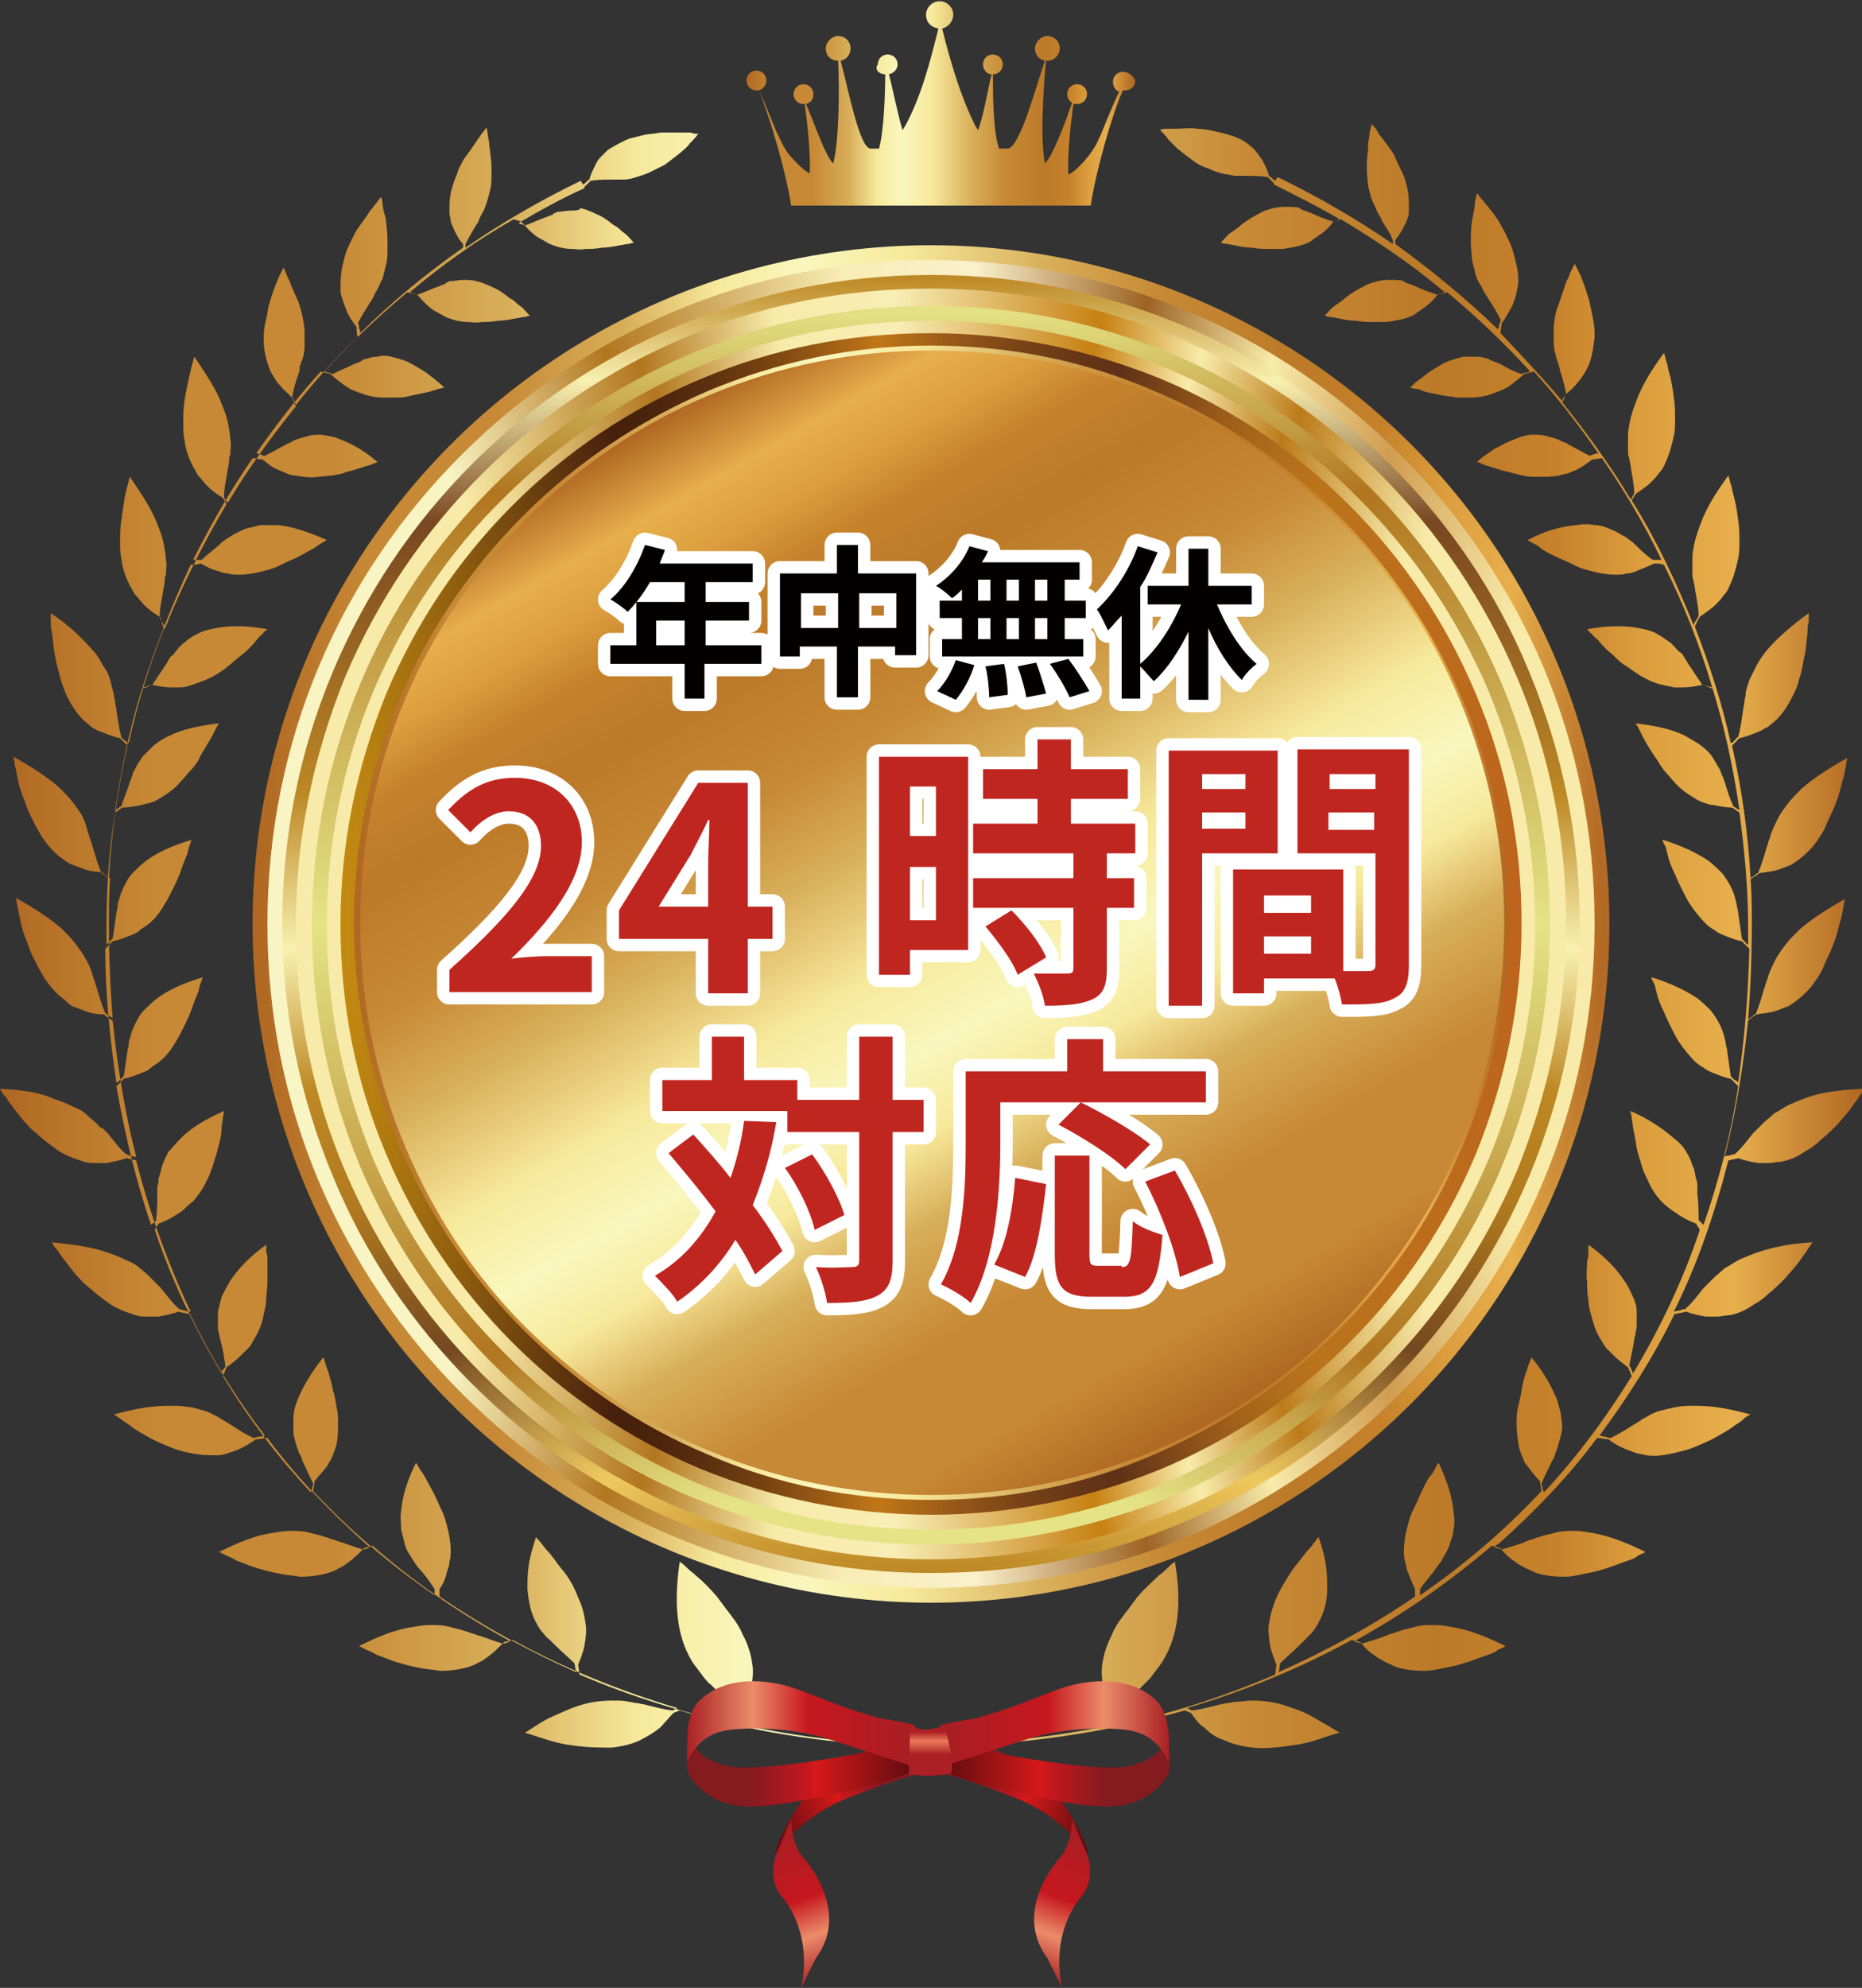 <?xml version="1.0" encoding="utf-8"?>
<!-- Generator: Adobe Illustrator 26.3.1, SVG Export Plug-In . SVG Version: 6.00 Build 0)  -->
<svg version="1.1" id="レイヤー_1" xmlns="http://www.w3.org/2000/svg" xmlns:xlink="http://www.w3.org/1999/xlink" x="0px"
	 y="0px" width="150.4px" height="160.5px" viewBox="0 0 150.4 160.5" style="enable-background:new 0 0 150.4 160.5;"
	 xml:space="preserve">
<rect x="0" y="0" width="150.4" height="160.5" fill="#333333" stroke="none"/>
<style type="text/css">
	.st0{fill:url(#SVGID_1_);}
	.st1{fill:url(#SVGID_00000103983378085421904100000000364571202999383432_);}
	.st2{fill:url(#SVGID_00000144328915656396056020000011451735070026965932_);}
	.st3{fill:url(#SVGID_00000176010039112323589010000002277867481298787726_);}
	.st4{fill:url(#SVGID_00000091729231766831579200000016673361297801250730_);}
	.st5{fill:url(#SVGID_00000044154935592857548750000008646220485337814692_);}
	.st6{fill:url(#SVGID_00000038385889420420692700000016329816584299369913_);}
	.st7{fill:url(#SVGID_00000018916459785572916920000001510921790772974732_);}
	.st8{fill:url(#SVGID_00000127008145825391097940000003342008148816701825_);}
	.st9{fill:url(#SVGID_00000096055547189059230520000007063109067120097725_);}
	.st10{fill:url(#SVGID_00000064339281160955365460000005160258131108499901_);}
	.st11{fill:url(#SVGID_00000003812102439800323260000003091174663014901400_);}
	.st12{fill:url(#SVGID_00000059279590126728447730000002754840594276657595_);}
	.st13{fill:url(#SVGID_00000137832692248464442000000002256892475165850017_);}
	.st14{fill:url(#SVGID_00000142877744005796367930000002813330178563838890_);}
	.st15{fill:url(#SVGID_00000064353515333700631270000009530056086151459713_);}
	.st16{fill:url(#SVGID_00000070091932827920588730000012407827913066019219_);}
	.st17{fill:url(#SVGID_00000035533397299305985550000008414137291789267889_);}
	.st18{fill:url(#SVGID_00000065048902739085506030000009324960547065018780_);}
	.st19{fill:url(#SVGID_00000038397203683195145480000017793642237249254573_);}
	.st20{fill:url(#SVGID_00000083799116006684364160000005331322139196915596_);}
	.st21{fill:url(#SVGID_00000162344310588904658910000008838235256677011377_);}
	.st22{fill:url(#SVGID_00000080911912636732567780000005920821410349629832_);}
	.st23{fill:url(#SVGID_00000007417833364118749530000012896660775811518850_);}
	.st24{fill:url(#SVGID_00000148653395396532010970000007143956808330779547_);}
	.st25{fill:url(#SVGID_00000173158571138763314080000016099963182847441832_);}
	.st26{fill:url(#SVGID_00000000216444380876142480000013935350871483897997_);}
	.st27{enable-background:new    ;}
	.st28{fill:none;stroke:#FFFFFF;stroke-width:2;stroke-linecap:round;stroke-linejoin:round;}
	.st29{fill:#040000;}
	.st30{fill:#C02620;}
</style>
<g>
	<g>
		
			<linearGradient id="SVGID_1_" gradientUnits="userSpaceOnUse" x1="0" y1="86.43" x2="150.358" y2="86.43" gradientTransform="matrix(1 0 0 -1 0 162)">
			<stop  offset="0" style="stop-color:#AF6722"/>
			<stop  offset="8.333330e-02" style="stop-color:#C78935"/>
			<stop  offset="0.179" style="stop-color:#C78935"/>
			<stop  offset="0.273" style="stop-color:#D8AE5A"/>
			<stop  offset="0.342" style="stop-color:#F7E99B"/>
			<stop  offset="0.406" style="stop-color:#F9F7BE"/>
			<stop  offset="0.484" style="stop-color:#F7E99B"/>
			<stop  offset="0.587" style="stop-color:#D8AE5A"/>
			<stop  offset="0.671" style="stop-color:#C78935"/>
			<stop  offset="0.772" style="stop-color:#BC7A29"/>
			<stop  offset="0.834" style="stop-color:#C6812A"/>
			<stop  offset="0.883" style="stop-color:#DC9E3E"/>
			<stop  offset="0.931" style="stop-color:#E7AF4C"/>
			<stop  offset="1" style="stop-color:#B16823"/>
		</linearGradient>
		<path class="st0" d="M146,88.6c-0.6,0.2-1,0.4-1.5,0.6c-0.4,0.2-0.8,0.5-1.2,0.7c-0.3,0.3-0.6,0.5-0.9,0.8
			c-0.1,0.1-0.3,0.3-0.4,0.4c-0.1,0.1-0.3,0.3-0.4,0.4c-0.5,0.6-0.9,1.2-1.5,1.7c-0.1,0-0.2,0-0.4,0.1c-0.1,0-0.3,0-0.4,0.1
			c0.9-3.5,1.5-7.2,1.9-11c0.2-0.2,0.5-0.4,0.7-0.5c0.5-0.1,1-0.1,1.6-0.3c0.3-0.1,0.5-0.2,0.8-0.3c0.3-0.1,0.5-0.3,0.8-0.5
			c0.5-0.4,1.1-0.9,1.6-1.7c0.3-0.4,0.5-0.8,0.7-1.3s0.5-1,0.7-1.6c0.3-0.7,0.4-1.4,0.6-2c0.1-0.3,0.1-0.6,0.2-0.9
			c0-0.3,0.1-0.5,0.1-0.7c-1.6,0.9-2.8,1.7-3.7,2.5c-0.4,0.4-0.8,0.8-1.1,1.2c-0.3,0.4-0.6,0.8-0.8,1.2c-0.2,0.4-0.4,0.8-0.5,1.1
			c-0.1,0.2-0.1,0.4-0.2,0.6c-0.1,0.2-0.1,0.4-0.2,0.6c-0.2,0.7-0.4,1.4-0.7,2.1c-0.1,0-0.2,0.1-0.3,0.2s-0.2,0.1-0.3,0.2
			c0.2-2.5,0.3-5,0.3-7.6c0-1.2,0-2.5-0.1-3.7c0.2-0.2,0.5-0.3,0.7-0.5c0.5-0.1,1-0.1,1.6-0.3c0.3-0.1,0.5-0.2,0.8-0.3
			c0.3-0.1,0.5-0.3,0.8-0.5c0.5-0.4,1.1-0.9,1.6-1.7c0.3-0.4,0.5-0.8,0.7-1.3s0.5-1,0.7-1.6c0.3-0.7,0.4-1.4,0.6-2
			c0.1-0.3,0.1-0.6,0.2-0.9c0-0.3,0.1-0.5,0.1-0.7c-1.6,0.9-2.8,1.7-3.7,2.5c-0.4,0.4-0.8,0.8-1.1,1.2s-0.6,0.8-0.8,1.2
			c-0.2,0.4-0.4,0.8-0.5,1.1c-0.1,0.2-0.1,0.4-0.2,0.6c-0.1,0.2-0.1,0.4-0.2,0.6c-0.2,0.7-0.4,1.4-0.7,2.1c-0.1,0-0.2,0.1-0.3,0.2
			s-0.2,0.1-0.3,0.2c-0.2-3.6-0.7-7.2-1.5-10.7c0.2-0.2,0.4-0.4,0.6-0.6c0.5-0.1,1-0.3,1.5-0.5c0.3-0.1,0.5-0.3,0.8-0.4
			c0.2-0.2,0.5-0.4,0.7-0.6c0.5-0.5,0.9-1.1,1.3-1.9c0.2-0.4,0.4-0.8,0.5-1.3c0.2-0.5,0.3-1.1,0.4-1.7c0.2-0.7,0.2-1.4,0.3-2.1
			c0-0.3,0-0.6,0.1-0.9c0-0.3,0-0.5,0-0.7c-1.5,1.1-2.5,2-3.3,2.9c-0.4,0.5-0.7,0.9-0.9,1.3c-0.2,0.4-0.4,0.8-0.6,1.2
			c-0.1,0.4-0.3,0.8-0.3,1.2c0,0.2-0.1,0.4-0.1,0.6c0,0.2-0.1,0.4-0.1,0.6c-0.1,0.7-0.2,1.5-0.4,2.2c-0.1,0-0.2,0.2-0.3,0.3
			s-0.2,0.2-0.3,0.2c-0.7-3.2-1.7-6.3-2.9-9.4l0,0c0.1-0.3,0.3-0.6,0.4-0.8c0.4-0.3,0.9-0.6,1.3-1c0.2-0.2,0.4-0.4,0.6-0.7
			c0.2-0.2,0.4-0.5,0.5-0.8c0.3-0.6,0.5-1.3,0.7-2.2c0.1-0.4,0.1-0.9,0.1-1.4s0-1.1-0.1-1.7c-0.1-0.8-0.2-1.4-0.4-2.1
			c-0.1-0.3-0.1-0.6-0.2-0.8c-0.1-0.3-0.1-0.5-0.2-0.7c-1.1,1.5-1.8,2.7-2.2,3.8c-0.2,0.5-0.4,1.1-0.5,1.5c-0.1,0.5-0.2,0.9-0.2,1.4
			c0,0.4,0,0.8,0,1.2c0,0.2,0,0.4,0.1,0.6c0,0.2,0.1,0.4,0.1,0.6c0.1,0.7,0.3,1.5,0.3,2.2c0,0.1-0.1,0.2-0.2,0.4
			c-0.1,0.1-0.2,0.3-0.2,0.4c-1.4-3.5-3-6.9-5-10.1c0.1-0.2,0.2-0.3,0.3-0.5c0.4-0.3,0.9-0.6,1.3-1c0.2-0.2,0.4-0.4,0.6-0.7
			c0.2-0.2,0.4-0.5,0.5-0.8c0.3-0.6,0.5-1.3,0.7-2.2c0.1-0.4,0.1-0.9,0.1-1.4s0-1.1-0.1-1.7c-0.1-0.8-0.2-1.4-0.4-2.1
			c-0.1-0.3-0.1-0.6-0.2-0.8c-0.1-0.3-0.1-0.5-0.2-0.7c-1.1,1.5-1.8,2.7-2.2,3.8c-0.2,0.5-0.4,1.1-0.5,1.5c-0.1,0.5-0.2,0.9-0.2,1.4
			c0,0.4,0,0.8,0,1.2c0,0.2,0,0.4,0.1,0.6c0,0.2,0.1,0.4,0.1,0.6c0.1,0.7,0.3,1.5,0.3,2.2c0,0.1-0.1,0.2-0.2,0.4c0,0,0,0.1-0.1,0.1
			c-1.6-2.7-3.5-5.3-5.5-7.8c0.1-0.2,0.2-0.5,0.3-0.7c0.4-0.3,0.7-0.6,1-1c0.2-0.2,0.3-0.4,0.5-0.7c0.1-0.2,0.3-0.5,0.4-0.8
			c0.2-0.6,0.3-1.2,0.4-2.1c0-0.4,0-0.8-0.1-1.3s-0.2-1-0.3-1.5c-0.2-0.7-0.4-1.3-0.6-1.8c-0.1-0.3-0.2-0.5-0.3-0.7
			c-0.1-0.2-0.2-0.4-0.3-0.6c-0.2,0.4-0.4,0.7-0.5,1.1c-0.2,0.3-0.3,0.7-0.4,1c-0.2,0.6-0.4,1.2-0.6,1.7c-0.1,0.5-0.2,1-0.2,1.4
			s0,0.9,0,1.2c0,0.4,0.1,0.8,0.2,1.1c0,0.1,0,0.2,0.1,0.3c0,0.1,0,0.2,0.1,0.3c0,0.2,0.1,0.3,0.1,0.5c0.2,0.6,0.4,1.3,0.5,1.9
			c0,0.1-0.1,0.2-0.2,0.3s-0.1,0.2-0.1,0.3c-1.6-1.9-3.3-3.7-5-5.5l0,0c0-0.3,0.1-0.6,0.1-0.8c0.3-0.4,0.5-0.8,0.8-1.3
			c0.1-0.2,0.2-0.5,0.3-0.8c0.1-0.3,0.1-0.5,0.2-0.9c0.1-0.6,0-1.3-0.2-2.1c-0.1-0.4-0.2-0.8-0.4-1.3c-0.2-0.4-0.4-0.9-0.7-1.4
			c-0.3-0.6-0.7-1.1-1.1-1.6c-0.2-0.2-0.3-0.4-0.5-0.6c-0.2-0.2-0.3-0.4-0.4-0.5c-0.1,0.4-0.2,0.8-0.2,1.2c-0.1,0.4-0.1,0.7-0.2,1
			c-0.1,0.7-0.1,1.3-0.1,1.8s0.1,1,0.1,1.4c0.1,0.4,0.2,0.8,0.3,1.2c0.1,0.4,0.3,0.7,0.5,1c0,0.1,0.1,0.2,0.1,0.2
			c0,0.1,0.1,0.2,0.1,0.2c0.1,0.2,0.2,0.3,0.3,0.5c0.4,0.6,0.7,1.1,1,1.7c0,0.1,0,0.2-0.1,0.4c0,0.2-0.1,0.3-0.1,0.4
			c-2.6-2.5-5.4-4.8-8.3-6.9c0-0.1,0-0.2,0-0.3c0.3-0.4,0.5-0.7,0.7-1.1c0.1-0.2,0.2-0.4,0.3-0.7c0.1-0.2,0.1-0.5,0.1-0.8
			c0-0.6,0-1.2-0.2-1.9c-0.1-0.4-0.2-0.7-0.4-1.1c-0.2-0.4-0.4-0.8-0.6-1.3c-0.3-0.5-0.7-1-1-1.4c-0.2-0.2-0.3-0.4-0.4-0.6
			c-0.1-0.2-0.3-0.3-0.4-0.5c-0.1,0.4-0.2,0.7-0.2,1.1c-0.1,0.3-0.1,0.6-0.1,1c-0.1,0.6-0.1,1.1-0.1,1.6s0.1,0.9,0.1,1.3
			c0.1,0.4,0.2,0.8,0.3,1.1c0.1,0.3,0.3,0.6,0.4,0.9c0,0.1,0.1,0.1,0.1,0.2s0.1,0.1,0.1,0.2c0.1,0.1,0.2,0.3,0.2,0.4
			c0.3,0.5,0.7,1,0.9,1.6c0,0.1,0,0.2,0,0.3c-2.9-2-6-3.8-9.3-5.4l-0.2,0.3l0,0c-0.2-0.1-0.3-0.3-0.5-0.4c-0.1-0.4-0.3-0.8-0.5-1.2
			c-0.1-0.2-0.3-0.4-0.4-0.6c-0.2-0.2-0.3-0.4-0.6-0.6c-0.4-0.4-1-0.7-1.7-0.9c-0.3-0.1-0.7-0.2-1.2-0.3c-0.4-0.1-0.9-0.2-1.4-0.2
			c-0.6-0.1-1.2,0-1.7,0c-0.3,0-0.5,0-0.7,0s-0.4,0-0.6,0.1c0.3,0.3,0.5,0.5,0.7,0.8c0.2,0.2,0.5,0.5,0.7,0.7c0.5,0.4,0.9,0.7,1.3,1
			s0.8,0.5,1.2,0.6c0.4,0.2,0.7,0.3,1.1,0.4c0.3,0.1,0.7,0.1,1,0.2c0.1,0,0.2,0,0.2,0c0.1,0,0.2,0,0.2,0c0.2,0,0.3,0,0.5,0
			c0.6,0,1.2,0,1.8,0.1c0,0,0.1,0.1,0.2,0.2c0.1,0.1,0.2,0.2,0.3,0.3v0.1c1.8,0.9,3.6,1.8,5.3,2.8c-0.1,0-0.1,0-0.2,0.1
			c-0.1,0-0.3,0.1-0.3,0.1c-0.6-0.2-1.2-0.4-1.8-0.7c-0.2-0.1-0.3-0.1-0.5-0.2c-0.1,0-0.2,0-0.2-0.1c-0.1,0-0.2,0-0.2-0.1
			c-0.3-0.1-0.7-0.1-1-0.1c-0.4,0-0.7,0-1.1,0.1s-0.8,0.2-1.3,0.5c-0.4,0.2-0.9,0.5-1.4,0.9c-0.2,0.2-0.5,0.4-0.8,0.6
			s-0.5,0.5-0.8,0.8c0.1,0,0.3,0.1,0.5,0.1s0.4,0.1,0.6,0.1c0.4,0.1,0.9,0.2,1.5,0.2c0.4,0.1,0.9,0.1,1.3,0.1s0.8,0,1.1,0
			c0.7-0.1,1.3-0.2,1.8-0.4c0.3-0.1,0.5-0.2,0.7-0.4c0.2-0.1,0.4-0.3,0.6-0.4c0.4-0.3,0.7-0.6,1-1c0.2-0.1,0.4-0.1,0.6-0.2
			c3,1.8,5.8,3.7,8.4,5.9c-0.1,0-0.2,0.1-0.3,0.1c-0.1,0-0.3,0.1-0.3,0.1c-0.6-0.2-1.2-0.4-1.8-0.7c-0.2-0.1-0.3-0.1-0.5-0.2
			c-0.1,0-0.2,0-0.2-0.1c-0.1,0-0.2,0-0.2-0.1c-0.3-0.1-0.7-0.1-1-0.1c-0.4,0-0.7,0-1.1,0.1s-0.8,0.2-1.3,0.5
			c-0.4,0.2-0.9,0.5-1.4,0.9c-0.2,0.2-0.5,0.4-0.8,0.6s-0.5,0.5-0.8,0.8c0.1,0,0.3,0.1,0.5,0.1s0.4,0.1,0.6,0.1
			c0.4,0.1,0.9,0.2,1.5,0.2c0.4,0.1,0.9,0.1,1.3,0.1s0.8,0,1.1,0c0.7-0.1,1.3-0.2,1.8-0.4c0.3-0.1,0.5-0.2,0.7-0.4
			c0.2-0.1,0.4-0.3,0.6-0.4c0.4-0.3,0.7-0.6,1-1c0.3-0.1,0.5-0.1,0.8-0.2c2.4,2,4.6,4.1,6.7,6.4c-0.1,0-0.2,0.1-0.4,0.1
			c-0.1,0-0.3,0.1-0.3,0.1c-0.6-0.2-1.2-0.5-1.7-0.8c-0.2-0.1-0.3-0.1-0.5-0.2c-0.1,0-0.2-0.1-0.2-0.1c-0.1,0-0.2,0-0.2-0.1
			c-0.3-0.1-0.7-0.2-1-0.2c-0.4,0-0.7,0-1.1,0c-0.4,0.1-0.8,0.2-1.3,0.4c-0.5,0.2-0.9,0.5-1.4,0.8c-0.3,0.2-0.5,0.4-0.8,0.6
			s-0.6,0.5-0.8,0.7c0.1,0,0.3,0.1,0.5,0.1s0.4,0.1,0.6,0.2c0.4,0.1,0.9,0.2,1.4,0.3c0.4,0.1,0.9,0.1,1.2,0.2c0.4,0,0.8,0,1.1,0
			c0.7,0,1.3-0.1,1.8-0.3c0.3-0.1,0.5-0.2,0.8-0.3c0.2-0.1,0.5-0.2,0.7-0.4c0.4-0.3,0.8-0.6,1.1-0.9c0.3-0.1,0.5-0.1,0.8-0.2
			c1.9,2.1,3.6,4.3,5.2,6.6c-0.1,0-0.2,0-0.4,0.1c-0.1,0-0.3,0.1-0.3,0.1c-0.6-0.3-1.1-0.6-1.7-0.9c-0.1-0.1-0.3-0.2-0.4-0.2
			s-0.1-0.1-0.2-0.1s-0.2-0.1-0.2-0.1c-0.3-0.1-0.6-0.2-1-0.3s-0.7-0.1-1.1-0.1s-0.8,0.1-1.3,0.3s-1,0.4-1.5,0.7
			c-0.3,0.1-0.5,0.3-0.8,0.5s-0.6,0.4-0.9,0.7c0.1,0,0.3,0.1,0.5,0.2c0.2,0.1,0.4,0.1,0.6,0.2c0.4,0.1,0.9,0.3,1.4,0.4
			c0.4,0.1,0.8,0.2,1.2,0.3c0.4,0.1,0.8,0.1,1.1,0.1c0.7,0,1.3,0,1.8-0.1c0.3-0.1,0.5-0.1,0.8-0.2c0.2-0.1,0.5-0.2,0.7-0.3
			c0.4-0.2,0.8-0.5,1.2-0.8c0.3,0,0.5-0.1,0.8-0.1l0,0c1.8,2.6,3.4,5.3,4.8,8.2c-0.1,0-0.2,0-0.3,0c-0.2,0-0.3,0-0.4,0
			c-0.6-0.4-1.1-0.9-1.6-1.4c-0.1-0.1-0.3-0.2-0.4-0.3c-0.1-0.1-0.3-0.2-0.5-0.3c-0.3-0.2-0.7-0.4-1-0.5c-0.4-0.2-0.8-0.3-1.2-0.3
			c-0.4-0.1-0.9-0.1-1.5,0c-1.1,0.1-2.4,0.4-3.9,1.2c0.1,0.1,0.3,0.2,0.5,0.3s0.4,0.2,0.6,0.4c0.4,0.3,0.9,0.5,1.5,0.8
			c0.5,0.2,0.9,0.4,1.3,0.6c0.4,0.2,0.8,0.3,1.2,0.4c0.7,0.2,1.4,0.3,2,0.3c0.3,0,0.6,0,0.9-0.1c0.3,0,0.6-0.1,0.8-0.2
			c0.5-0.2,1-0.4,1.4-0.6c0.3,0,0.5,0,0.8,0.1c1.6,3.2,2.9,6.5,3.9,9.9c-0.1,0-0.3-0.1-0.4-0.1c-0.2,0-0.3-0.1-0.4-0.1
			c-0.4-0.6-0.8-1.2-1.2-1.8c-0.1-0.2-0.2-0.3-0.3-0.5s-0.2-0.3-0.4-0.4c-0.3-0.3-0.5-0.6-0.8-0.8s-0.7-0.5-1.1-0.7
			c-0.4-0.2-0.9-0.3-1.4-0.4c-1.1-0.2-2.4-0.2-4.1,0.1c0.1,0.1,0.2,0.3,0.4,0.4c0.1,0.2,0.3,0.3,0.5,0.5c0.3,0.4,0.7,0.8,1.2,1.2
			c0.4,0.4,0.7,0.7,1.1,0.9c0.4,0.3,0.7,0.5,1,0.7c0.7,0.4,1.3,0.7,1.9,0.8c0.3,0.1,0.6,0.1,0.9,0.2c0.3,0,0.6,0,0.8,0
			c0.5,0,1-0.1,1.5-0.2c0.3,0.1,0.6,0.2,0.8,0.3v-0.1c1,3.2,1.7,6.5,2.2,9.9c-0.1,0-0.1-0.1-0.2-0.1c-0.1-0.1-0.3-0.2-0.3-0.2
			c-0.3-0.7-0.5-1.3-0.7-2c-0.1-0.2-0.1-0.3-0.2-0.5c-0.1-0.2-0.1-0.3-0.2-0.5c-0.2-0.3-0.4-0.7-0.6-1c-0.2-0.3-0.5-0.6-0.9-0.9
			c-0.4-0.3-0.8-0.5-1.3-0.8c-1-0.5-2.3-0.8-4-1c0.1,0.1,0.2,0.3,0.3,0.5s0.2,0.4,0.3,0.6c0.2,0.4,0.5,0.9,0.9,1.5
			c0.3,0.4,0.5,0.8,0.8,1.2c0.3,0.3,0.6,0.7,0.8,0.9c0.5,0.6,1.1,1,1.6,1.3c0.3,0.2,0.5,0.3,0.8,0.4s0.5,0.2,0.8,0.2
			c0.5,0.1,1,0.2,1.5,0.2c0.2,0.1,0.4,0.3,0.6,0.4c0.4,3,0.7,6.1,0.7,9.2c0,0.5,0,1,0,1.5c-0.1-0.1-0.2-0.1-0.2-0.2
			c-0.1-0.1-0.2-0.2-0.3-0.3c-0.1-0.7-0.2-1.4-0.3-2.1c0-0.2-0.1-0.4-0.1-0.5c0-0.2-0.1-0.4-0.1-0.5c-0.1-0.4-0.2-0.7-0.4-1.1
			s-0.4-0.7-0.7-1.1c-0.3-0.3-0.7-0.7-1.1-1c-0.9-0.6-2.1-1.2-3.7-1.7c0,0.2,0.1,0.3,0.2,0.5c0.1,0.2,0.1,0.4,0.2,0.7
			c0.1,0.5,0.3,1,0.6,1.6c0.2,0.5,0.4,0.9,0.6,1.3c0.2,0.4,0.4,0.8,0.6,1.1c0.4,0.6,0.9,1.2,1.3,1.6c0.2,0.2,0.5,0.4,0.7,0.5
			c0.2,0.2,0.5,0.3,0.7,0.4c0.5,0.2,1,0.4,1.5,0.5c0.2,0.2,0.4,0.4,0.6,0.6c-0.1,3.8-0.4,7.4-0.9,10.8c-0.1-0.1-0.2-0.2-0.3-0.2
			c-0.1-0.1-0.2-0.2-0.3-0.3c-0.1-0.7-0.2-1.4-0.3-2.1c0-0.2-0.1-0.4-0.1-0.5c0-0.2-0.1-0.4-0.1-0.5c-0.1-0.4-0.2-0.7-0.4-1.1
			s-0.4-0.7-0.7-1.1c-0.3-0.3-0.7-0.7-1.1-1c-0.9-0.6-2.1-1.2-3.7-1.7c0,0.2,0.1,0.3,0.2,0.5c0.1,0.2,0.1,0.4,0.2,0.7
			c0.1,0.5,0.3,1,0.6,1.6c0.2,0.5,0.4,0.9,0.6,1.3c0.2,0.4,0.4,0.8,0.6,1.1c0.4,0.6,0.9,1.2,1.3,1.6c0.2,0.2,0.5,0.4,0.7,0.5
			c0.2,0.2,0.5,0.3,0.7,0.4c0.5,0.2,1,0.4,1.5,0.5c0.2,0.2,0.4,0.4,0.6,0.6c-0.6,4-1.6,7.7-2.8,11.2c0,0,0,0-0.1-0.1
			s-0.2-0.2-0.3-0.3c0-0.7,0-1.4-0.1-2.1c0-0.2,0-0.4,0-0.6s0-0.4-0.1-0.6c-0.1-0.4-0.1-0.8-0.3-1.1c-0.1-0.4-0.3-0.8-0.5-1.1
			c-0.2-0.4-0.6-0.8-1-1.1c-0.8-0.7-1.9-1.5-3.5-2.2c0,0.2,0.1,0.3,0.1,0.6c0,0.2,0.1,0.4,0.1,0.7c0.1,0.5,0.2,1,0.3,1.7
			c0.1,0.5,0.3,1,0.4,1.4c0.1,0.4,0.3,0.8,0.5,1.2c0.3,0.7,0.7,1.3,1.1,1.7c0.2,0.2,0.4,0.4,0.7,0.6c0.2,0.2,0.5,0.3,0.7,0.5
			c0.5,0.3,0.9,0.5,1.4,0.7c0.1,0.2,0.2,0.3,0.3,0.5c-1.4,4.2-3.3,8.1-5.4,11.6c0-0.1-0.1-0.2-0.1-0.3c-0.1-0.1-0.1-0.3-0.2-0.3
			c0.1-0.7,0.3-1.4,0.4-2.1c0-0.2,0.1-0.4,0.1-0.5c0-0.2,0.1-0.4,0.1-0.6c0-0.4,0-0.8,0-1.2c0-0.4-0.1-0.8-0.3-1.2
			c-0.2-0.4-0.4-0.9-0.7-1.3c-0.6-0.9-1.5-1.9-2.9-2.9c0,0.2,0,0.4,0,0.6s0,0.4-0.1,0.7c0,0.5-0.1,1.1,0,1.7c0,0.5,0,1,0.1,1.4
			c0,0.4,0.1,0.9,0.2,1.2c0.2,0.8,0.4,1.4,0.7,1.9c0.2,0.3,0.3,0.5,0.5,0.8c0.2,0.2,0.4,0.4,0.6,0.6c0.4,0.4,0.8,0.7,1.2,1
			c0.1,0.2,0.2,0.5,0.3,0.7c-2.1,3.4-4.4,6.5-7.1,9.4c0-0.1-0.1-0.2-0.1-0.3c0-0.2-0.1-0.3-0.1-0.4c0.3-0.7,0.6-1.3,0.9-1.9
			c0.1-0.2,0.2-0.3,0.2-0.5c0.1-0.2,0.1-0.3,0.2-0.5c0.1-0.4,0.2-0.7,0.3-1.1c0.1-0.4,0.1-0.8,0-1.3c0-0.5-0.2-0.9-0.3-1.4
			c-0.4-1-1-2.2-2.1-3.5c-0.1,0.2-0.1,0.3-0.2,0.5s-0.1,0.4-0.2,0.6c-0.2,0.5-0.3,1-0.4,1.6c-0.1,0.5-0.2,1-0.3,1.4
			c-0.1,0.4-0.1,0.9-0.1,1.2c0,0.8,0.1,1.4,0.2,2c0.1,0.3,0.2,0.6,0.3,0.8c0.1,0.3,0.2,0.5,0.4,0.7c0.3,0.4,0.6,0.8,1,1.2
			c0,0.3,0.1,0.5,0.1,0.8c-3,3.2-6.3,6-9.8,8.4v-0.1c0-0.2,0-0.3,0-0.4c0.4-0.6,0.9-1.1,1.3-1.7c0.1-0.1,0.2-0.3,0.3-0.4
			c0.1-0.1,0.2-0.3,0.3-0.5c0.2-0.3,0.4-0.7,0.5-1c0.1-0.4,0.3-0.8,0.3-1.2c0.1-0.4,0.1-0.9,0-1.5c-0.1-1.1-0.5-2.4-1.2-3.9
			c-0.1,0.1-0.2,0.3-0.3,0.5c-0.1,0.2-0.2,0.4-0.4,0.6c-0.3,0.4-0.5,0.9-0.8,1.5c-0.2,0.5-0.4,0.9-0.6,1.3s-0.3,0.8-0.4,1.2
			c-0.2,0.7-0.3,1.4-0.3,2c0,0.3,0,0.6,0.1,0.9s0.1,0.6,0.2,0.8c0.2,0.5,0.4,1,0.6,1.4c0,0.2,0,0.4,0,0.6c-3.5,2.4-7.2,4.4-11,6.1
			c0-0.2,0.1-0.6,0.1-0.7c0.5-0.5,1.1-1,1.6-1.5c0.1-0.1,0.3-0.3,0.4-0.4c0.1-0.1,0.3-0.3,0.4-0.4c0.3-0.3,0.5-0.6,0.7-1
			c0.4-0.7,0.7-1.6,0.7-2.7c0-0.6,0-1.2-0.1-1.9c-0.1-0.7-0.3-1.5-0.6-2.3c-0.1,0.1-0.2,0.3-0.4,0.5c-0.1,0.2-0.3,0.4-0.5,0.6
			c-0.3,0.4-0.7,0.9-1.1,1.4c-0.6,0.9-1.1,1.7-1.4,2.4s-0.5,1.4-0.6,2.1c-0.1,0.6,0,1.2,0.1,1.8c0.1,0.5,0.3,1,0.5,1.5l-0.1,0.8
			c-4.2,1.8-8.5,3.2-12.9,4.1c0-0.1,0-0.2,0-0.3c0-0.2,0-0.4,0-0.5c0.1-0.2,0.2-0.3,0.3-0.5c0.1-0.2,0.3-0.4,0.5-0.5
			c0.2-0.2,0.3-0.3,0.5-0.5s0.3-0.3,0.5-0.5s0.3-0.3,0.5-0.5s0.3-0.3,0.5-0.5c0.3-0.4,0.6-0.8,0.9-1.2c1.1-1.7,1.8-4.1,1.1-8.2
			c-0.2,0.1-0.4,0.3-0.6,0.5s-0.4,0.4-0.7,0.6c-0.5,0.5-1.1,1-1.7,1.7c-0.1,0.1-0.2,0.3-0.3,0.4c-0.1,0.1-0.2,0.3-0.3,0.4
			c-0.2,0.3-0.4,0.5-0.6,0.8c-0.4,0.5-0.7,1-0.9,1.5c-0.5,1-0.7,1.8-0.8,2.6c-0.1,1.5,0.4,2.8,1.1,3.8c0,0.3,0,0.5,0,0.8
			c-5,1.1-10.2,1.6-15.2,1.7c-5.1,0-10.2-0.6-15.2-1.7c0-0.3,0-0.5,0-0.8c0.7-1.1,1.2-2.3,1.1-3.8c-0.1-0.8-0.3-1.7-0.8-2.6
			c-0.2-0.5-0.5-1-0.9-1.5c-0.2-0.3-0.4-0.5-0.6-0.8c-0.1-0.1-0.2-0.3-0.3-0.4c-0.1-0.1-0.2-0.3-0.3-0.4c-0.6-0.7-1.1-1.2-1.7-1.7
			c-0.2-0.2-0.5-0.4-0.7-0.6s-0.4-0.4-0.6-0.5c-0.6,4.1,0,6.5,1.1,8.2c0.3,0.4,0.6,0.8,0.9,1.2c0.2,0.2,0.3,0.4,0.5,0.5
			c0.2,0.2,0.3,0.3,0.5,0.5s0.3,0.3,0.5,0.5s0.3,0.3,0.5,0.5s0.3,0.3,0.5,0.5c0.1,0.2,0.2,0.3,0.3,0.5c0,0.1,0,0.3,0,0.5
			c0,0.1,0,0.2,0,0.3c-4.4-1-8.7-2.3-12.9-4.1l-0.1-0.8c0.2-0.5,0.4-1,0.5-1.5c0.1-0.6,0.2-1.2,0.1-1.8c-0.1-0.6-0.2-1.3-0.6-2.1
			c-0.3-0.8-0.7-1.6-1.4-2.4c-0.4-0.5-0.7-1-1.1-1.4c-0.2-0.2-0.3-0.4-0.5-0.6c-0.1-0.2-0.3-0.3-0.4-0.5c-0.3,0.9-0.5,1.6-0.6,2.3
			c-0.1,0.7-0.1,1.3-0.1,1.9c0.1,1.1,0.3,2,0.7,2.7c0.2,0.4,0.4,0.7,0.7,1c0.1,0.2,0.3,0.3,0.4,0.4c0.1,0.1,0.3,0.3,0.4,0.4
			c0.5,0.5,1.1,1,1.6,1.5c0,0.1,0.1,0.4,0.1,0.7c-3.8-1.7-7.5-3.7-11-6.1c0-0.2,0-0.4,0-0.6c0.3-0.4,0.5-0.9,0.6-1.4
			c0.1-0.3,0.2-0.5,0.2-0.8c0.1-0.3,0.1-0.6,0.1-0.9c0-0.6-0.1-1.3-0.3-2c-0.1-0.4-0.2-0.8-0.4-1.2c-0.2-0.4-0.4-0.9-0.6-1.3
			c-0.3-0.6-0.6-1.1-0.8-1.5c-0.1-0.2-0.3-0.4-0.4-0.6c-0.1-0.2-0.2-0.3-0.3-0.5c-0.8,1.6-1.1,2.8-1.2,3.9c-0.1,0.5,0,1,0,1.5
			c0.1,0.4,0.2,0.8,0.3,1.2c0.1,0.4,0.3,0.7,0.5,1c0.1,0.2,0.2,0.3,0.3,0.5c0.1,0.1,0.2,0.3,0.3,0.4c0.5,0.5,0.9,1.1,1.3,1.7
			c0,0.1,0,0.2,0,0.4v0.1c-3.5-2.4-6.8-5.2-9.8-8.4c0-0.3,0.1-0.5,0.1-0.8c0.3-0.4,0.7-0.8,1-1.2c0.1-0.2,0.3-0.5,0.4-0.7
			c0.1-0.3,0.2-0.5,0.3-0.8c0.2-0.6,0.2-1.3,0.2-2c0-0.4,0-0.8-0.1-1.2c-0.1-0.4-0.1-0.9-0.3-1.4c-0.1-0.6-0.3-1.2-0.4-1.6
			c-0.1-0.2-0.2-0.5-0.2-0.6c-0.1-0.2-0.1-0.4-0.2-0.5c-1.1,1.4-1.7,2.5-2.1,3.5c-0.2,0.5-0.3,1-0.3,1.4s0,0.9,0,1.3
			c0.1,0.4,0.2,0.8,0.3,1.1c0.1,0.2,0.1,0.4,0.2,0.5c0.1,0.2,0.2,0.3,0.2,0.5c0.3,0.6,0.6,1.3,0.9,1.9c0,0.1-0.1,0.2-0.1,0.4
			c0,0.1-0.1,0.2-0.1,0.3c-2.6-2.8-5-5.9-7.1-9.4c0.1-0.2,0.2-0.5,0.3-0.7c0.4-0.3,0.8-0.6,1.2-1c0.2-0.2,0.4-0.4,0.6-0.6
			s0.3-0.5,0.5-0.8c0.3-0.5,0.6-1.2,0.7-1.9c0.1-0.4,0.2-0.8,0.2-1.2c0-0.4,0.1-0.9,0.1-1.4c0-0.6,0-1.2,0-1.7c0-0.2,0-0.5-0.1-0.7
			c0-0.2,0-0.4,0-0.6c-1.4,1-2.3,2-2.9,2.9c-0.3,0.5-0.5,0.9-0.7,1.3c-0.1,0.4-0.2,0.8-0.3,1.2c0,0.4,0,0.8,0,1.2
			c0,0.2,0,0.4,0.1,0.6c0,0.2,0.1,0.4,0.1,0.5c0.2,0.7,0.3,1.4,0.4,2.1c0,0.1-0.1,0.2-0.2,0.3c-0.1,0.1-0.1,0.2-0.1,0.3
			c-2.1-3.5-4-7.4-5.4-11.6c0.1-0.2,0.2-0.3,0.3-0.5c0.5-0.2,1-0.4,1.4-0.7c0.2-0.1,0.5-0.3,0.7-0.5s0.4-0.4,0.7-0.6
			c0.4-0.5,0.8-1,1.1-1.7c0.2-0.3,0.3-0.7,0.5-1.2c0.1-0.4,0.3-0.9,0.4-1.4c0.2-0.6,0.3-1.2,0.3-1.7c0-0.2,0.1-0.5,0.1-0.7
			s0.1-0.4,0.1-0.6c-1.6,0.7-2.7,1.4-3.5,2.2c-0.4,0.4-0.7,0.8-1,1.1c-0.2,0.4-0.4,0.8-0.5,1.1c-0.1,0.4-0.2,0.8-0.3,1.1
			c0,0.2,0,0.4-0.1,0.6c0,0.2,0,0.4,0,0.6c0,0.7,0,1.4-0.1,2.1c0,0.1-0.1,0.2-0.3,0.3c0,0,0,0-0.1,0.1c-1.2-3.5-2.1-7.2-2.8-11.2
			c0.2-0.2,0.4-0.4,0.6-0.6c0.5-0.1,1-0.3,1.5-0.5c0.3-0.1,0.5-0.2,0.7-0.4c0.2-0.2,0.5-0.3,0.7-0.5c0.5-0.4,0.9-0.9,1.3-1.6
			c0.2-0.3,0.4-0.7,0.6-1.1c0.2-0.4,0.4-0.8,0.6-1.3c0.2-0.6,0.4-1.1,0.6-1.6c0.1-0.2,0.1-0.5,0.2-0.7s0.1-0.4,0.2-0.5
			c-1.7,0.5-2.9,1.1-3.7,1.7c-0.4,0.3-0.8,0.7-1.1,1s-0.5,0.7-0.7,1.1s-0.3,0.7-0.4,1.1c-0.1,0.2-0.1,0.4-0.1,0.5
			c0,0.2-0.1,0.4-0.1,0.5c-0.1,0.7-0.2,1.4-0.3,2.1c-0.1,0-0.2,0.2-0.3,0.3c-0.1,0.1-0.2,0.2-0.3,0.2c-0.5-3.4-0.9-7-0.9-10.8
			c0.2-0.2,0.4-0.4,0.6-0.6c0.5-0.1,1-0.3,1.5-0.5c0.3-0.1,0.5-0.2,0.7-0.4c0.2-0.2,0.5-0.3,0.7-0.5c0.5-0.4,0.9-0.9,1.3-1.6
			c0.2-0.3,0.4-0.7,0.6-1.1c0.2-0.4,0.4-0.8,0.6-1.3c0.2-0.6,0.4-1.1,0.6-1.6c0.1-0.2,0.1-0.5,0.2-0.7c0.1-0.2,0.1-0.4,0.2-0.5
			c-1.7,0.5-2.9,1.1-3.7,1.7c-0.4,0.3-0.8,0.7-1.1,1s-0.5,0.7-0.7,1.1s-0.3,0.7-0.4,1.1c-0.1,0.2-0.1,0.4-0.1,0.5
			c0,0.2-0.1,0.4-0.1,0.5c-0.1,0.7-0.2,1.4-0.3,2.1c-0.1,0-0.2,0.2-0.3,0.3c-0.1,0.1-0.2,0.1-0.2,0.2c0-0.5,0-1,0-1.5
			c0-3.1,0.2-6.2,0.7-9.2c0.2-0.1,0.4-0.3,0.6-0.4c0.5,0,1-0.1,1.5-0.2c0.3-0.1,0.5-0.1,0.8-0.2s0.5-0.2,0.8-0.4
			c0.5-0.3,1.1-0.7,1.6-1.3c0.3-0.3,0.5-0.6,0.8-0.9c0.3-0.3,0.6-0.7,0.8-1.2c0.3-0.5,0.6-1,0.9-1.5c0.1-0.2,0.2-0.4,0.3-0.6
			c0.1-0.2,0.2-0.4,0.3-0.5c-1.7,0.2-3,0.5-4,1c-0.5,0.2-0.9,0.5-1.3,0.8c-0.3,0.3-0.6,0.6-0.9,0.9c-0.2,0.3-0.4,0.6-0.6,1
			c-0.1,0.2-0.2,0.3-0.2,0.5c-0.1,0.2-0.1,0.3-0.2,0.5c-0.2,0.7-0.5,1.3-0.7,2c-0.1,0-0.2,0.1-0.3,0.2c-0.1,0-0.1,0.1-0.2,0.1
			c0.5-3.4,1.2-6.7,2.2-9.9v0.1c0.3-0.1,0.6-0.2,0.8-0.3c0.5,0.1,1,0.2,1.5,0.2c0.3,0,0.6,0,0.8,0c0.3,0,0.6-0.1,0.9-0.2
			c0.6-0.2,1.2-0.4,1.9-0.8c0.3-0.2,0.7-0.4,1-0.7c0.4-0.3,0.7-0.6,1.1-0.9c0.5-0.4,0.9-0.8,1.2-1.2c0.2-0.2,0.3-0.4,0.5-0.5
			c0.1-0.2,0.3-0.3,0.4-0.4c-1.7-0.3-3-0.3-4.1-0.1c-0.5,0.1-1,0.2-1.4,0.4s-0.8,0.4-1.1,0.7c-0.3,0.2-0.6,0.5-0.8,0.8
			c-0.1,0.1-0.2,0.3-0.4,0.4c-0.1,0.1-0.2,0.3-0.3,0.5c-0.4,0.6-0.8,1.2-1.2,1.8c-0.1,0-0.2,0.1-0.4,0.1c-0.2,0.1-0.4,0.1-0.4,0.1
			c1.1-3.4,2.4-6.7,3.9-9.9c0.3,0,0.5,0,0.8-0.1c0.4,0.2,0.9,0.5,1.4,0.6c0.3,0.1,0.5,0.2,0.8,0.2c0.3,0.1,0.6,0.1,0.9,0.1
			c0.6,0,1.3-0.1,2-0.3c0.4-0.1,0.8-0.2,1.2-0.4c0.4-0.2,0.8-0.4,1.3-0.6c0.6-0.3,1.1-0.6,1.5-0.8c0.2-0.1,0.4-0.3,0.6-0.4
			c0.2-0.1,0.3-0.2,0.5-0.3c-1.6-0.7-2.9-1.1-3.9-1.2c-0.5,0-1,0-1.5,0c-0.4,0.1-0.8,0.2-1.2,0.3c-0.4,0.2-0.7,0.3-1,0.5
			c-0.2,0.1-0.3,0.2-0.5,0.3c-0.1,0.1-0.3,0.2-0.4,0.3c-0.5,0.5-1.1,0.9-1.6,1.4c-0.1,0-0.2,0-0.4,0c-0.1,0-0.2,0-0.3,0
			c1.4-2.8,3-5.6,4.8-8.2l0,0c0.3,0,0.5,0.1,0.8,0.1c0.4,0.3,0.7,0.6,1.2,0.8c0.2,0.1,0.5,0.2,0.7,0.3s0.5,0.2,0.8,0.2
			c0.5,0.1,1.2,0.2,1.8,0.1c0.3,0,0.7-0.1,1.1-0.1c0.4-0.1,0.8-0.1,1.2-0.3c0.5-0.1,1-0.3,1.4-0.4c0.2-0.1,0.4-0.1,0.6-0.2
			c0.2-0.1,0.3-0.1,0.5-0.2c-0.3-0.2-0.6-0.5-0.9-0.7s-0.6-0.4-0.8-0.5c-0.5-0.3-1-0.5-1.5-0.7s-0.9-0.2-1.3-0.3
			c-0.4,0-0.8,0-1.1,0.1c-0.4,0.1-0.7,0.2-1,0.3c-0.1,0-0.2,0.1-0.2,0.1c-0.1,0-0.1,0.1-0.2,0.1c-0.1,0.1-0.3,0.1-0.4,0.2
			c-0.6,0.3-1.1,0.6-1.7,0.9c-0.1,0-0.2,0-0.3-0.1c-0.1,0-0.3-0.1-0.4-0.1c1.6-2.3,3.3-4.5,5.2-6.6c0.3,0.1,0.5,0.1,0.8,0.2
			c0.3,0.3,0.7,0.6,1.1,0.9c0.2,0.1,0.4,0.3,0.7,0.4c0.2,0.1,0.5,0.2,0.8,0.3c0.5,0.2,1.1,0.3,1.8,0.3c0.3,0,0.7,0,1.1,0
			c0.4,0,0.8-0.1,1.2-0.2c0.5-0.1,1-0.2,1.4-0.3c0.2-0.1,0.4-0.1,0.6-0.2c0.2,0,0.3-0.1,0.5-0.1c-0.3-0.3-0.6-0.5-0.8-0.7
			c-0.3-0.2-0.5-0.4-0.8-0.6c-0.5-0.3-1-0.6-1.4-0.8c-0.5-0.2-0.9-0.3-1.3-0.4c-0.4-0.1-0.8-0.1-1.1,0c-0.4,0-0.7,0.1-1,0.2
			c-0.1,0-0.2,0-0.2,0.1c-0.1,0-0.2,0.1-0.2,0.1c-0.2,0.1-0.3,0.1-0.5,0.2c-0.6,0.3-1.2,0.5-1.7,0.8c-0.1,0-0.2-0.1-0.3-0.1
			c-0.1,0-0.3-0.1-0.4-0.1c2.1-2.3,4.3-4.4,6.7-6.4c0.3,0.1,0.5,0.1,0.8,0.2c0.3,0.3,0.6,0.7,1,1c0.2,0.2,0.4,0.3,0.6,0.4
			c0.2,0.1,0.5,0.3,0.7,0.4c0.5,0.2,1.1,0.4,1.8,0.4c0.3,0,0.7,0.1,1.1,0c0.4,0,0.8,0,1.3-0.1c0.5,0,1-0.1,1.5-0.2
			c0.2,0,0.4-0.1,0.6-0.1c0.2,0,0.3-0.1,0.5-0.1c-0.3-0.3-0.5-0.6-0.8-0.8c-0.3-0.2-0.5-0.5-0.8-0.6c-0.5-0.4-0.9-0.7-1.4-0.9
			c-0.4-0.2-0.9-0.4-1.3-0.5c-0.4-0.1-0.8-0.1-1.1-0.1c-0.4,0-0.7,0.1-1,0.1c-0.1,0-0.2,0-0.2,0.1c-0.1,0-0.2,0-0.2,0.1
			c-0.2,0.1-0.3,0.1-0.5,0.2c-0.6,0.2-1.2,0.5-1.8,0.7c-0.1,0-0.2-0.1-0.3-0.1s-0.2-0.1-0.3-0.1c2.6-2.2,5.4-4.2,8.4-5.9
			c0.2,0.1,0.4,0.1,0.6,0.2c0.3,0.3,0.6,0.7,1,1c0.2,0.2,0.4,0.3,0.6,0.4c0.2,0.1,0.5,0.3,0.7,0.4c0.5,0.2,1.1,0.4,1.8,0.4
			c0.3,0,0.7,0.1,1.1,0c0.4,0,0.8,0,1.3-0.1c0.5,0,1-0.1,1.5-0.2c0.2,0,0.4-0.1,0.6-0.1c0.2,0,0.3-0.1,0.5-0.1
			c-0.3-0.3-0.5-0.6-0.8-0.8c-0.3-0.2-0.5-0.5-0.8-0.6c-0.5-0.4-0.9-0.7-1.4-0.9c-0.4-0.2-0.9-0.4-1.3-0.5C46.8,17,46.5,17,46.1,17
			s-0.7,0.1-1,0.1c-0.1,0-0.2,0-0.2,0.1c-0.1,0-0.2,0-0.2,0.1c-0.2,0.1-0.3,0.1-0.5,0.2c-0.6,0.2-1.2,0.5-1.8,0.7
			c-0.1,0-0.2-0.1-0.3-0.1s-0.1,0-0.2-0.1c1.7-1,3.5-2,5.3-2.8v-0.1c0.1-0.1,0.2-0.2,0.3-0.3s0.2-0.2,0.2-0.2
			c0.6-0.1,1.2-0.1,1.8-0.1c0.2,0,0.3,0,0.5,0c0.1,0,0.2,0,0.2,0c0.1,0,0.2,0,0.2,0c0.3,0,0.7-0.1,1-0.2c0.3-0.1,0.7-0.2,1.1-0.4
			c0.4-0.2,0.8-0.4,1.2-0.6c0.4-0.3,0.8-0.6,1.3-1c0.2-0.2,0.5-0.4,0.7-0.7c0.2-0.2,0.5-0.5,0.7-0.8c-0.2,0-0.4,0-0.6-0.1
			c-0.2,0-0.5,0-0.7,0c-0.5,0-1.1,0-1.7,0c-0.5,0.1-1,0.1-1.4,0.2c-0.4,0.1-0.8,0.2-1.2,0.3c-0.7,0.3-1.2,0.6-1.7,0.9
			c-0.2,0.2-0.4,0.4-0.6,0.6c-0.2,0.2-0.3,0.4-0.4,0.6c-0.2,0.4-0.4,0.8-0.5,1.2c-0.2,0.1-0.3,0.3-0.5,0.4l0,0l-0.2-0.3
			c-3.3,1.6-6.4,3.4-9.3,5.4c0-0.1,0-0.2,0-0.3c0.3-0.6,0.6-1.1,0.9-1.6c0.1-0.1,0.2-0.3,0.2-0.4s0.1-0.1,0.1-0.2s0.1-0.1,0.1-0.2
			c0.2-0.3,0.3-0.6,0.4-0.9c0.1-0.3,0.2-0.7,0.3-1.1c0.1-0.4,0.1-0.8,0.1-1.3s0-1-0.1-1.6c0-0.3-0.1-0.6-0.1-1
			c-0.1-0.3-0.1-0.7-0.2-1.1c-0.1,0.1-0.2,0.3-0.4,0.5c-0.1,0.2-0.3,0.4-0.4,0.6c-0.3,0.4-0.6,0.9-1,1.4c-0.3,0.5-0.5,0.9-0.6,1.3
			c-0.2,0.4-0.3,0.8-0.4,1.1c-0.2,0.7-0.2,1.3-0.2,1.9c0,0.3,0.1,0.5,0.1,0.8c0.1,0.2,0.2,0.5,0.3,0.7c0.2,0.4,0.4,0.8,0.7,1.1
			c0,0.1,0,0.2,0,0.3c-3,2.1-5.8,4.4-8.3,6.9c0-0.1,0-0.2-0.1-0.4c0-0.2,0-0.3-0.1-0.4c0.3-0.6,0.7-1.2,1-1.7
			c0.1-0.1,0.2-0.3,0.3-0.5c0-0.1,0.1-0.2,0.1-0.2c0-0.1,0.1-0.2,0.1-0.2c0.2-0.3,0.3-0.7,0.5-1c0.1-0.4,0.2-0.8,0.3-1.2
			c0.1-0.4,0.1-0.9,0.1-1.4s0-1.1-0.1-1.8c0-0.3-0.1-0.7-0.2-1c-0.1-0.4-0.1-0.8-0.2-1.2c-0.1,0.1-0.3,0.3-0.4,0.5
			c-0.2,0.2-0.3,0.4-0.5,0.6c-0.3,0.5-0.7,1-1.1,1.6c-0.3,0.5-0.5,1-0.7,1.4s-0.3,0.9-0.4,1.3c-0.2,0.8-0.2,1.5-0.2,2.1
			c0,0.3,0.1,0.6,0.2,0.9s0.2,0.5,0.3,0.8c0.2,0.5,0.5,0.9,0.8,1.3c0,0.3,0,0.6,0.1,0.8l0,0c-1.8,1.7-3.5,3.6-5,5.5
			c0-0.1-0.1-0.2-0.1-0.3c-0.1-0.1-0.1-0.3-0.2-0.3c0.1-0.7,0.3-1.3,0.5-1.9c0.1-0.2,0.1-0.3,0.1-0.5c0-0.1,0-0.2,0.1-0.3
			c0-0.1,0-0.2,0.1-0.3c0.1-0.3,0.2-0.7,0.2-1.1s0-0.8,0-1.2c0-0.4-0.1-0.9-0.2-1.4s-0.3-1.1-0.6-1.7c-0.1-0.3-0.3-0.6-0.4-1
			c-0.2-0.3-0.3-0.7-0.5-1.1c-0.1,0.2-0.2,0.4-0.3,0.6c-0.1,0.2-0.2,0.5-0.3,0.7c-0.2,0.5-0.4,1.1-0.6,1.8c-0.1,0.6-0.2,1.1-0.3,1.5
			c-0.1,0.5-0.1,0.9-0.1,1.3c0,0.8,0.2,1.5,0.4,2.1c0.1,0.3,0.2,0.5,0.4,0.8c0.1,0.2,0.3,0.5,0.5,0.7c0.3,0.4,0.7,0.7,1,1
			c0.1,0.2,0.2,0.5,0.3,0.7c-2,2.5-3.9,5.1-5.5,7.8c0,0,0-0.1-0.1-0.1c-0.1-0.1-0.2-0.3-0.2-0.4c0-0.8,0.2-1.5,0.3-2.2
			c0-0.2,0.1-0.4,0.1-0.6c0-0.2,0-0.4,0.1-0.6c0-0.4,0.1-0.8,0-1.2c0-0.4-0.1-0.9-0.2-1.4s-0.3-1-0.5-1.5c-0.4-1.1-1.2-2.3-2.2-3.8
			c-0.1,0.2-0.1,0.4-0.2,0.7c-0.1,0.3-0.1,0.5-0.2,0.8c-0.1,0.6-0.3,1.3-0.4,2.1c-0.1,0.6-0.1,1.2-0.1,1.7s0,1,0.1,1.4
			c0.1,0.9,0.4,1.6,0.7,2.2c0.2,0.3,0.3,0.6,0.5,0.8c0.2,0.2,0.4,0.5,0.6,0.7c0.4,0.4,0.8,0.7,1.3,1c0.1,0.2,0.2,0.3,0.3,0.5
			c-1.9,3.2-3.6,6.6-5,10.1c-0.1-0.1-0.1-0.2-0.2-0.4C13,50,13,49.8,12.9,49.8c0-0.8,0.2-1.5,0.3-2.2c0-0.2,0.1-0.4,0.1-0.6
			c0-0.2,0-0.4,0.1-0.6c0-0.4,0.1-0.8,0-1.2c0-0.4-0.1-0.9-0.2-1.4c-0.1-0.5-0.3-1-0.5-1.5c-0.4-1.1-1.2-2.3-2.2-3.8
			c-0.1,0.2-0.1,0.4-0.2,0.7c-0.1,0.3-0.1,0.5-0.2,0.8c-0.1,0.6-0.2,1.3-0.3,2c-0.1,0.6-0.1,1.2-0.1,1.7s0,1,0.1,1.4
			c0.1,0.9,0.4,1.6,0.7,2.2c0.2,0.3,0.3,0.6,0.5,0.8s0.4,0.5,0.6,0.7c0.4,0.4,0.8,0.7,1.3,1c0.1,0.3,0.3,0.6,0.4,0.8l0,0
			c-1.2,3-2.2,6.2-2.9,9.4c-0.1-0.1-0.2-0.1-0.3-0.2c-0.1-0.1-0.3-0.2-0.3-0.3c-0.2-0.7-0.3-1.5-0.4-2.2c0-0.2-0.1-0.4-0.1-0.6
			c0-0.2-0.1-0.4-0.1-0.6c-0.1-0.4-0.2-0.8-0.3-1.2s-0.3-0.8-0.6-1.2c-0.2-0.4-0.5-0.9-0.9-1.3c-0.8-0.9-1.8-1.9-3.3-2.9
			c0,0.2,0,0.5,0,0.7c0,0.3,0,0.6,0.1,0.9c0.1,0.6,0.1,1.3,0.3,2.1c0.1,0.6,0.3,1.2,0.4,1.7c0.2,0.5,0.3,0.9,0.5,1.3
			c0.4,0.8,0.8,1.4,1.3,1.9c0.2,0.2,0.5,0.4,0.7,0.6c0.3,0.2,0.5,0.3,0.8,0.4c0.5,0.2,1,0.4,1.5,0.5c0.2,0.2,0.4,0.4,0.6,0.6
			C9.5,63.7,9,67.3,8.8,70.9c-0.1-0.1-0.2-0.1-0.3-0.2s-0.3-0.2-0.3-0.2c-0.3-0.7-0.5-1.4-0.7-2.1c-0.1-0.2-0.1-0.4-0.2-0.6
			s-0.1-0.4-0.2-0.6C7,66.8,6.9,66.4,6.7,66c-0.2-0.4-0.5-0.8-0.8-1.2c-0.3-0.4-0.7-0.8-1.1-1.2c-0.9-0.8-2.1-1.6-3.7-2.5
			c0,0.2,0.1,0.4,0.1,0.7c0.1,0.3,0.1,0.5,0.2,0.9c0.1,0.6,0.3,1.3,0.6,2c0.2,0.6,0.4,1.1,0.7,1.6c0.2,0.5,0.5,0.9,0.7,1.3
			c0.5,0.7,1,1.3,1.6,1.7c0.3,0.2,0.5,0.4,0.8,0.5s0.5,0.2,0.8,0.3c0.5,0.2,1,0.3,1.6,0.3c0.2,0.2,0.5,0.4,0.7,0.5
			c-0.1,1.2-0.1,2.5-0.1,3.7c0,2.6,0.1,5.1,0.3,7.6C9,82.1,8.9,82.1,8.8,82s-0.3-0.2-0.3-0.2c-0.3-0.7-0.5-1.4-0.7-2.1
			c-0.1-0.2-0.1-0.4-0.2-0.6s-0.1-0.4-0.2-0.6c-0.1-0.4-0.3-0.8-0.5-1.1c-0.2-0.4-0.5-0.8-0.8-1.2C5.8,75.8,5.4,75.4,5,75
			c-0.9-0.8-2.1-1.6-3.7-2.5c0,0.2,0.1,0.4,0.1,0.7c0.1,0.3,0.1,0.5,0.2,0.9c0.1,0.6,0.3,1.3,0.6,2c0.2,0.6,0.4,1.1,0.7,1.6
			c0.2,0.5,0.5,0.9,0.7,1.3c0.5,0.7,1,1.3,1.6,1.7C5.5,81,5.7,81.2,6,81.3c0.3,0.1,0.5,0.2,0.8,0.3c0.5,0.2,1,0.3,1.6,0.3
			c0.2,0.2,0.5,0.4,0.7,0.5c0.4,3.8,1,7.5,1.9,11c-0.1,0-0.3,0-0.4-0.1c-0.2,0-0.3-0.1-0.4-0.1c-0.6-0.5-1-1.1-1.5-1.7
			c-0.1-0.1-0.3-0.3-0.4-0.4c-0.1,0-0.3-0.1-0.4-0.3C7.6,90.5,7.3,90.3,7,90s-0.7-0.5-1.2-0.7c-0.4-0.2-0.9-0.4-1.5-0.6
			C3.2,88.2,1.8,88,0,87.9c0.1,0.2,0.2,0.4,0.4,0.6s0.3,0.5,0.5,0.7c0.4,0.5,0.8,1.1,1.3,1.6c0.4,0.5,0.9,0.8,1.3,1.2
			c0.4,0.3,0.8,0.6,1.2,0.9c0.8,0.5,1.5,0.7,2.1,0.9c0.3,0.1,0.6,0.1,0.9,0.1s0.6,0,0.9,0c0.5-0.1,1.1-0.2,1.6-0.4
			c0.3,0.1,0.6,0.1,0.8,0.2c1.1,4.3,2.6,8.4,4.4,12.2c-0.1,0-0.3,0-0.5-0.1c-0.2,0-0.3-0.1-0.4-0.1c-0.6-0.5-1-1.1-1.5-1.7
			c-0.1-0.1-0.3-0.3-0.4-0.4c-0.1-0.1-0.3-0.3-0.4-0.4c-0.3-0.3-0.6-0.6-0.9-0.8c-0.3-0.3-0.7-0.5-1.2-0.7c-0.4-0.2-0.9-0.4-1.5-0.6
			c-1.1-0.4-2.5-0.6-4.4-0.8c0.1,0.2,0.2,0.4,0.4,0.6c0.2,0.2,0.3,0.5,0.5,0.7c0.4,0.5,0.8,1.1,1.3,1.6c0.4,0.5,0.9,0.8,1.3,1.2
			c0.4,0.3,0.8,0.6,1.2,0.9c0.8,0.5,1.5,0.7,2.1,0.9c0.3,0.1,0.6,0.1,0.9,0.1c0.3,0,0.6,0,0.9,0c0.5-0.1,1.1-0.2,1.6-0.4
			c0.3,0.1,0.6,0.1,0.9,0.2V106c1.7,3.5,3.7,6.8,6.1,9.9c-0.1,0-0.3,0.1-0.5,0.1s-0.3,0.1-0.4,0.1c-0.7-0.3-1.3-0.7-1.9-1.1
			c-0.2-0.1-0.3-0.2-0.5-0.3c-0.2-0.1-0.3-0.2-0.5-0.3c-0.4-0.2-0.7-0.4-1.1-0.5s-0.9-0.3-1.3-0.3c-0.5-0.1-1-0.1-1.6-0.1
			c-1.2,0-2.6,0.2-4.4,0.7c0.2,0.1,0.4,0.3,0.6,0.4c0.2,0.2,0.5,0.3,0.7,0.5c0.5,0.4,1.1,0.7,1.8,1.1c0.6,0.3,1.1,0.5,1.6,0.7
			s0.9,0.3,1.4,0.4c0.9,0.2,1.6,0.2,2.3,0.2c0.3,0,0.6-0.1,0.9-0.2s0.6-0.2,0.8-0.3c0.5-0.2,0.9-0.5,1.4-0.8c0.3,0,0.6-0.1,0.9-0.1
			l0,0c2.3,3.1,5,5.9,7.9,8.5c0.1,0.1,0.2,0.2,0.4,0.3c-0.1,0-0.2,0.1-0.2,0.1c-0.2,0.1-0.3,0.1-0.4,0.1c-0.7-0.2-1.4-0.5-2.1-0.7
			c-0.2-0.1-0.4-0.1-0.6-0.2s-0.4-0.1-0.6-0.2c-0.4-0.1-0.8-0.2-1.2-0.3c-0.4-0.1-0.9-0.1-1.4-0.1s-1,0.1-1.6,0.2
			c-1.2,0.2-2.5,0.7-4.1,1.5c0.2,0.1,0.4,0.2,0.6,0.3c0.2,0.1,0.5,0.2,0.8,0.4c0.6,0.2,1.2,0.5,2,0.7c0.6,0.2,1.2,0.3,1.7,0.4
			s1,0.1,1.4,0.2c0.9,0,1.6-0.1,2.3-0.3c0.3-0.1,0.6-0.2,0.9-0.4c0.3-0.1,0.5-0.3,0.8-0.5c0.4-0.3,0.8-0.7,1.2-1.1
			c0.2-0.1,0.5-0.1,0.7-0.2c3.4,3,7.1,5.5,11.1,7.7c-0.1,0-0.1,0.1-0.2,0.1c-0.2,0.1-0.3,0.1-0.4,0.1c-0.7-0.2-1.4-0.5-2.1-0.7
			c-0.2-0.1-0.4-0.1-0.6-0.2c-0.2-0.1-0.4-0.1-0.6-0.2c-0.4-0.1-0.8-0.2-1.2-0.3s-0.9-0.1-1.4-0.1s-1,0.1-1.6,0.2
			c-1.2,0.2-2.5,0.7-4.1,1.5c0.2,0.1,0.4,0.2,0.6,0.3s0.5,0.2,0.8,0.4c0.6,0.2,1.2,0.5,2,0.7c0.6,0.2,1.2,0.3,1.7,0.4
			c0.5,0.1,1,0.1,1.4,0.2c0.9,0,1.6-0.1,2.3-0.3c0.3-0.1,0.6-0.2,0.9-0.4c0.3-0.1,0.5-0.3,0.8-0.5c0.4-0.3,0.8-0.7,1.2-1.1
			c0.2-0.1,0.5-0.1,0.7-0.2c4.2,2.3,8.6,4.1,13.3,5.5c-0.2,0.1-0.3,0.2-0.4,0.2c-0.8-0.1-1.5-0.3-2.3-0.5c-0.2,0-0.4-0.1-0.6-0.1
			c-0.2,0-0.4-0.1-0.6-0.1c-0.4-0.1-0.8-0.1-1.3-0.1c-0.9,0-1.9,0.1-3,0.5c-0.6,0.2-1.2,0.5-1.9,0.8s-1.4,0.8-2.2,1.3
			c0.4,0.1,0.9,0.3,1.6,0.5c0.6,0.2,1.3,0.4,2.1,0.5c1.3,0.2,2.4,0.2,3.3,0.2c0.9-0.1,1.7-0.3,2.3-0.6s1.1-0.6,1.6-1
			c0.4-0.4,0.7-0.8,1.1-1.2l0.5-0.2c6.4,1.9,13.2,2.9,20.2,2.9l0,0c0.1,0,0.1,0,0.2,0s0.1,0,0.2,0l0,0c7-0.1,13.8-1.1,20.2-2.9
			l0.5,0.2c0.3,0.4,0.6,0.9,1.1,1.2c0.4,0.4,0.9,0.8,1.6,1c0.6,0.3,1.4,0.5,2.3,0.6s2,0,3.3-0.2c0.8-0.1,1.5-0.3,2.1-0.5
			s1.1-0.4,1.6-0.5c-0.8-0.5-1.5-0.9-2.2-1.3c-0.7-0.4-1.3-0.6-1.9-0.8c-1.1-0.4-2.1-0.5-3-0.5c-0.4,0-0.9,0.1-1.3,0.1
			c-0.2,0-0.4,0.1-0.6,0.1s-0.4,0.1-0.6,0.1c-0.8,0.2-1.5,0.4-2.3,0.5c-0.1,0-0.2-0.1-0.4-0.2c4.7-1.4,9.1-3.2,13.3-5.5
			c0.2,0.1,0.5,0.1,0.7,0.2c0.3,0.4,0.7,0.8,1.2,1.1c0.2,0.2,0.5,0.3,0.8,0.5c0.3,0.1,0.6,0.3,0.9,0.4c0.6,0.2,1.4,0.3,2.3,0.3
			c0.5,0,0.9-0.1,1.4-0.2c0.5-0.1,1.1-0.2,1.7-0.4c0.7-0.2,1.4-0.5,2-0.7c0.3-0.1,0.6-0.2,0.8-0.4c0.2-0.1,0.5-0.2,0.6-0.3
			c-1.6-0.8-3-1.3-4.1-1.5c-0.6-0.1-1.1-0.2-1.6-0.2s-1,0-1.4,0.1s-0.8,0.2-1.2,0.3c-0.2,0.1-0.4,0.1-0.6,0.2
			c-0.2,0.1-0.4,0.1-0.6,0.2c-0.7,0.3-1.4,0.5-2.1,0.7c-0.1,0-0.2-0.1-0.4-0.1c-0.1,0-0.2-0.1-0.2-0.1c4-2.2,7.7-4.8,11.1-7.7
			c0.2,0.1,0.5,0.1,0.7,0.2c0.3,0.4,0.7,0.8,1.2,1.1c0.2,0.2,0.5,0.3,0.8,0.5c0.3,0.1,0.6,0.3,0.9,0.4c0.6,0.2,1.4,0.3,2.3,0.3
			c0.5,0,0.9-0.1,1.4-0.2c0.5-0.1,1.1-0.2,1.7-0.4c0.7-0.2,1.4-0.5,2-0.7c0.3-0.1,0.6-0.2,0.8-0.4c0.2-0.1,0.5-0.2,0.6-0.3
			c-1.6-0.8-3-1.3-4.1-1.5c-0.6-0.1-1.1-0.2-1.6-0.2s-1,0-1.4,0.1s-0.8,0.2-1.2,0.3c-0.2,0.1-0.4,0.1-0.6,0.2s-0.4,0.1-0.6,0.2
			c-0.7,0.3-1.4,0.5-2.1,0.7c-0.1,0-0.2-0.1-0.4-0.1c-0.1,0-0.2-0.1-0.2-0.1c0.1-0.1,0.2-0.2,0.4-0.3c2.9-2.6,5.6-5.4,7.9-8.5l0,0
			c0.3,0,0.6,0.1,0.9,0.1c0.4,0.3,0.9,0.6,1.4,0.8c0.3,0.1,0.5,0.2,0.8,0.3c0.3,0.1,0.6,0.1,0.9,0.2c0.7,0.1,1.4,0,2.3-0.2
			c0.4-0.1,0.9-0.2,1.4-0.4c0.5-0.2,1-0.4,1.6-0.7c0.7-0.4,1.3-0.7,1.8-1.1c0.3-0.2,0.5-0.3,0.7-0.5s0.4-0.3,0.6-0.4
			c-1.8-0.5-3.2-0.7-4.4-0.7c-0.6,0-1.1,0-1.6,0.1s-0.9,0.2-1.3,0.3c-0.4,0.1-0.8,0.3-1.1,0.5c-0.2,0.1-0.4,0.2-0.5,0.3
			c-0.2,0.1-0.3,0.2-0.5,0.3c-0.6,0.4-1.3,0.8-1.9,1.1c-0.1,0-0.2,0-0.4-0.1c-0.2,0-0.4-0.1-0.5-0.1c2.3-3.1,4.4-6.4,6.1-9.9v0.1
			c0.3-0.1,0.6-0.1,0.9-0.2c0.5,0.2,1,0.3,1.6,0.4c0.3,0,0.6,0,0.9,0c0.3,0,0.6-0.1,0.9-0.1c0.7-0.1,1.4-0.4,2.1-0.9
			c0.4-0.2,0.8-0.5,1.2-0.9c0.4-0.3,0.8-0.7,1.3-1.2c0.5-0.6,1-1.1,1.3-1.6c0.2-0.3,0.4-0.5,0.5-0.7s0.3-0.4,0.4-0.6
			c-1.8,0.1-3.2,0.4-4.4,0.8c-0.6,0.2-1,0.4-1.5,0.6c-0.4,0.2-0.8,0.5-1.2,0.7c-0.3,0.3-0.6,0.5-0.9,0.8c-0.1,0.1-0.3,0.3-0.4,0.4
			c-0.1,0.1-0.3,0.3-0.4,0.4c-0.5,0.6-0.9,1.2-1.5,1.7c-0.1,0-0.2,0-0.4,0.1c-0.2,0-0.4,0.1-0.5,0.1c1.9-3.8,3.3-7.9,4.4-12.2
			c0.3-0.1,0.6-0.1,0.8-0.2c0.5,0.2,1,0.3,1.6,0.4c0.3,0,0.6,0,0.9,0c0.3,0,0.6-0.1,0.9-0.1c0.7-0.1,1.4-0.4,2.1-0.9
			c0.4-0.2,0.8-0.5,1.2-0.9c0.4-0.3,0.8-0.7,1.3-1.2c0.5-0.6,1-1.1,1.3-1.6c0.2-0.3,0.4-0.5,0.5-0.7s0.3-0.4,0.4-0.6
			C148.5,88,147.1,88.2,146,88.6z"/>
	</g>
	<g>
		<g>
			
				<linearGradient id="SVGID_00000170275294995118984860000016587602576475998122_" gradientUnits="userSpaceOnUse" x1="-58.784" y1="139.616" x2="-44.665" y2="139.616" gradientTransform="matrix(0.936 0.352 0.352 -0.936 81.388 293.606)">
				<stop  offset="0.283" style="stop-color:#841B1F"/>
				<stop  offset="0.52" style="stop-color:#C6171E"/>
				<stop  offset="0.551" style="stop-color:#D71918"/>
				<stop  offset="1" style="stop-color:#570B10"/>
			</linearGradient>
			<path style="fill:url(#SVGID_00000170275294995118984860000016587602576475998122_);" d="M76.4,139.9c0,0,5.4,1.3,8.2,4
				c0,0,2.8,3.4,3.3,5.8c0,0-2-3-5.8-4.5c0,0-6-2.4-6.8-2L76.4,139.9z"/>
			
				<linearGradient id="SVGID_00000082338452891340901220000001448130917679586952_" gradientUnits="userSpaceOnUse" x1="-44.964" y1="126.132" x2="-44.964" y2="139.162" gradientTransform="matrix(0.936 0.352 0.352 -0.936 81.388 293.606)">
				<stop  offset="0" style="stop-color:#A91F24"/>
				<stop  offset="0.283" style="stop-color:#EB8C6A"/>
				<stop  offset="0.52" style="stop-color:#C6171E"/>
				<stop  offset="1" style="stop-color:#A51F24"/>
			</linearGradient>
			<path style="fill:url(#SVGID_00000082338452891340901220000001448130917679586952_);" d="M85.8,160.5c0,0-1.1-3.9,1.4-7.2
				c0,0,1.4-1.3,0.6-3.6l-1.2-2.8c0,0,0,2-1,3.1c0,0-3.9,4.2-1,8.1L85.8,160.5z"/>
		</g>
		<g>
			
				<linearGradient id="SVGID_00000003079455430049609120000006110069693341721528_" gradientUnits="userSpaceOnUse" x1="-1114.221" y1="-257.413" x2="-1100.102" y2="-257.413" gradientTransform="matrix(-0.936 0.352 -0.352 -0.936 -1058.571 293.606)">
				<stop  offset="0.283" style="stop-color:#841B1F"/>
				<stop  offset="0.52" style="stop-color:#C6171E"/>
				<stop  offset="0.551" style="stop-color:#D71918"/>
				<stop  offset="1" style="stop-color:#570B10"/>
			</linearGradient>
			<path style="fill:url(#SVGID_00000003079455430049609120000006110069693341721528_);" d="M74.1,139.9c0,0-5.4,1.3-8.2,4
				c0,0-2.8,3.4-3.3,5.8c0,0,2-3,5.8-4.5c0,0,6-2.4,6.8-2L74.1,139.9z"/>
			
				<linearGradient id="SVGID_00000042696116095771606940000001096171009652838572_" gradientUnits="userSpaceOnUse" x1="-1100.4" y1="-270.898" x2="-1100.4" y2="-257.867" gradientTransform="matrix(-0.936 0.352 -0.352 -0.936 -1058.571 293.606)">
				<stop  offset="0" style="stop-color:#A91F24"/>
				<stop  offset="0.283" style="stop-color:#EB8C6A"/>
				<stop  offset="0.52" style="stop-color:#C6171E"/>
				<stop  offset="1" style="stop-color:#A51F24"/>
			</linearGradient>
			<path style="fill:url(#SVGID_00000042696116095771606940000001096171009652838572_);" d="M64.7,160.5c0,0,1.1-3.9-1.4-7.2
				c0,0-1.4-1.3-0.6-3.6l1.2-2.8c0,0,0,2,1,3.1c0,0,3.9,4.2,1,8.1L64.7,160.5z"/>
		</g>
		<g>
			
				<linearGradient id="SVGID_00000177445099317376857580000016945517921728810382_" gradientUnits="userSpaceOnUse" x1="55.465" y1="19.523" x2="74.323" y2="19.523" gradientTransform="matrix(1 0 0 -1 0 162)">
				<stop  offset="0.283" style="stop-color:#841B1F"/>
				<stop  offset="0.52" style="stop-color:#C6171E"/>
				<stop  offset="0.551" style="stop-color:#D71918"/>
				<stop  offset="1" style="stop-color:#570B10"/>
			</linearGradient>
			<path style="fill:url(#SVGID_00000177445099317376857580000016945517921728810382_);" d="M55.6,139.1c0,0-0.2,2.6,2.6,3.3
				c0,0,1.1,1.2,13.1-1.2l3.1,1.6c-0.1,0-0.7,0.3-0.8,0.3c-0.8,0.3-1.6,0.6-2.4,0.8c-2,0.6-4.1,1-6.1,1.4c-1.7,0.3-3.6,0.7-5.4,0.5
				c-0.9-0.1-1.8-0.4-2.5-0.9s-1.7-1.4-1.7-2.3C55.5,141.4,55.6,140.3,55.6,139.1C55.6,139.2,55.6,139.2,55.6,139.1z"/>
			
				<linearGradient id="SVGID_00000094579941455592571380000013153779069843930496_" gradientUnits="userSpaceOnUse" x1="55.454" y1="22.731" x2="74.323" y2="22.731" gradientTransform="matrix(1 0 0 -1 0 162)">
				<stop  offset="0" style="stop-color:#A91F24"/>
				<stop  offset="0.283" style="stop-color:#EB8C6A"/>
				<stop  offset="0.52" style="stop-color:#C6171E"/>
				<stop  offset="1" style="stop-color:#A51F24"/>
			</linearGradient>
			<path style="fill:url(#SVGID_00000094579941455592571380000013153779069843930496_);" d="M73.9,139.3c0-0.1-2.3-0.5-2.5-0.5
				c-1.6-0.4-3.1-0.9-4.6-1.5c-1.1-0.4-2.2-0.9-3.3-1.2c-2.3-0.6-5-0.6-6.9,1.1c-1.1,1-1.1,2.7-1.1,4v1.1c0,0,0.7-2.2,3.2-2.6
				c0,0,3.5-0.6,7.9,0.6l7.7,2.5C74.3,142.9,73.9,139.3,73.9,139.3z"/>
		</g>
		<g>
			
				<linearGradient id="SVGID_00000150795856248684695830000005056416451967420344_" gradientUnits="userSpaceOnUse" x1="-762.705" y1="19.523" x2="-743.847" y2="19.523" gradientTransform="matrix(-1 0 0 -1 -668.205 162)">
				<stop  offset="0.283" style="stop-color:#841B1F"/>
				<stop  offset="0.52" style="stop-color:#C6171E"/>
				<stop  offset="0.551" style="stop-color:#D71918"/>
				<stop  offset="1" style="stop-color:#570B10"/>
			</linearGradient>
			<path style="fill:url(#SVGID_00000150795856248684695830000005056416451967420344_);" d="M94.4,139.1c0,0,0.2,2.6-2.6,3.3
				c0,0-1.1,1.2-13.1-1.2l-3.1,1.6c0.1,0,0.7,0.3,0.8,0.3c0.8,0.3,1.6,0.6,2.4,0.8c2,0.6,4.1,1,6.1,1.4c1.7,0.3,3.6,0.7,5.4,0.5
				c0.9-0.1,1.8-0.4,2.5-0.9s1.7-1.4,1.7-2.3C94.5,141.4,94.4,140.3,94.4,139.1C94.4,139.2,94.4,139.2,94.4,139.1z"/>
			
				<linearGradient id="SVGID_00000035507867926915123650000002730342069484911783_" gradientUnits="userSpaceOnUse" x1="-762.699" y1="22.731" x2="-743.83" y2="22.731" gradientTransform="matrix(-1 0 0 -1 -668.205 162)">
				<stop  offset="0" style="stop-color:#A91F24"/>
				<stop  offset="0.283" style="stop-color:#EB8C6A"/>
				<stop  offset="0.52" style="stop-color:#C6171E"/>
				<stop  offset="1" style="stop-color:#A51F24"/>
			</linearGradient>
			<path style="fill:url(#SVGID_00000035507867926915123650000002730342069484911783_);" d="M76,139.3c0-0.1,2.3-0.5,2.5-0.5
				c1.6-0.4,3.1-0.9,4.6-1.5c1.1-0.4,2.2-0.9,3.3-1.2c2.3-0.6,5-0.6,6.9,1.1c1.1,1,1.1,2.7,1.1,4v1.1c0,0-0.7-2.2-3.2-2.6
				c0,0-3.5-0.6-7.9,0.6l-7.7,2.5C75.6,142.9,76,139.3,76,139.3z"/>
		</g>
		
			<linearGradient id="SVGID_00000178886315427112411560000007203228820228070061_" gradientUnits="userSpaceOnUse" x1="75.151" y1="18.697" x2="75.151" y2="22.823" gradientTransform="matrix(1 0 0 -1 0 162)">
			<stop  offset="0.4" style="stop-color:#AC1F24"/>
			<stop  offset="0.663" style="stop-color:#EA7A59"/>
			<stop  offset="0.846" style="stop-color:#AC1F24"/>
		</linearGradient>
		<path style="fill:url(#SVGID_00000178886315427112411560000007203228820228070061_);" d="M73.5,139.2c0,0,0.7,0.9,2.8,0.1
			c0,0,0.9,3.3,0.5,3.9c0,0-1.8,0.3-2.7,0.1h-0.7l0.1-3.2L73.5,139.2z"/>
	</g>
	<g>
		
			<linearGradient id="SVGID_00000101078955841923081310000004528156235640578478_" gradientUnits="userSpaceOnUse" x1="20.4" y1="87.4" x2="130" y2="87.4" gradientTransform="matrix(1 0 0 -1 0 162)">
			<stop  offset="0" style="stop-color:#AF6722"/>
			<stop  offset="8.333330e-02" style="stop-color:#C78935"/>
			<stop  offset="0.179" style="stop-color:#C78935"/>
			<stop  offset="0.273" style="stop-color:#D8AE5A"/>
			<stop  offset="0.342" style="stop-color:#F7E99B"/>
			<stop  offset="0.406" style="stop-color:#F9F7BE"/>
			<stop  offset="0.484" style="stop-color:#F7E99B"/>
			<stop  offset="0.587" style="stop-color:#D8AE5A"/>
			<stop  offset="0.671" style="stop-color:#C78935"/>
			<stop  offset="0.772" style="stop-color:#BC7A29"/>
			<stop  offset="0.834" style="stop-color:#C6812A"/>
			<stop  offset="0.883" style="stop-color:#DC9E3E"/>
			<stop  offset="0.931" style="stop-color:#E7AF4C"/>
			<stop  offset="1" style="stop-color:#B16823"/>
		</linearGradient>
		<circle style="fill:url(#SVGID_00000101078955841923081310000004528156235640578478_);" cx="75.2" cy="74.6" r="54.8"/>
		
			<linearGradient id="SVGID_00000146476328387377483120000011554593122918567558_" gradientUnits="userSpaceOnUse" x1="20.7" y1="87.5" x2="129.555" y2="87.5" gradientTransform="matrix(1 0 0 -1 0 162)">
			<stop  offset="0" style="stop-color:#AF6722"/>
			<stop  offset="8.333330e-02" style="stop-color:#C78935"/>
			<stop  offset="0.179" style="stop-color:#C78935"/>
			<stop  offset="0.273" style="stop-color:#D8AE5A"/>
			<stop  offset="0.342" style="stop-color:#F7E99B"/>
			<stop  offset="0.406" style="stop-color:#F9F7BE"/>
			<stop  offset="0.484" style="stop-color:#F7E99B"/>
			<stop  offset="0.587" style="stop-color:#D8AE5A"/>
			<stop  offset="0.671" style="stop-color:#C78935"/>
			<stop  offset="0.772" style="stop-color:#BC7A29"/>
			<stop  offset="0.834" style="stop-color:#C6812A"/>
			<stop  offset="0.883" style="stop-color:#DC9E3E"/>
			<stop  offset="0.931" style="stop-color:#E7AF4C"/>
			<stop  offset="1" style="stop-color:#B16823"/>
		</linearGradient>
		<path style="fill:url(#SVGID_00000146476328387377483120000011554593122918567558_);" d="M75.2,129c-7.3,0-14.5-1.4-21.2-4.3
			C47.5,122,41.7,118,36.7,113S27.8,102.2,25,95.7c-2.8-6.7-4.3-13.8-4.3-21.2c0-7.3,1.4-14.5,4.3-21.2C27.7,46.8,31.7,41,36.7,36
			S47.5,27.1,54,24.3c6.7-2.8,13.8-4.3,21.2-4.3c7.3,0,14.5,1.4,21.2,4.3c6.5,2.7,12.3,6.7,17.3,11.7s8.9,10.8,11.7,17.3
			c2.8,6.7,4.3,13.8,4.3,21.2c0,7.3-1.4,14.5-4.3,21.2c-2.7,6.5-6.7,12.3-11.7,17.3s-10.8,8.9-17.3,11.7
			C89.7,127.6,82.5,129,75.2,129z"/>
		
			<linearGradient id="SVGID_00000090258512490253649480000012917073829313667487_" gradientUnits="userSpaceOnUse" x1="21.6" y1="87.4" x2="128.8" y2="87.4" gradientTransform="matrix(1 0 0 -1 0 162)">
			<stop  offset="0.135" style="stop-color:#F9F4C4"/>
			<stop  offset="0.253" style="stop-color:#B2761F"/>
			<stop  offset="0.433" style="stop-color:#F8EDB5"/>
			<stop  offset="0.534" style="stop-color:#FAF0CB"/>
			<stop  offset="0.663" style="stop-color:#9D6324"/>
			<stop  offset="0.758" style="stop-color:#F8EBAA"/>
			<stop  offset="0.848" style="stop-color:#D19C50"/>
			<stop  offset="0.944" style="stop-color:#F8EBAA"/>
		</linearGradient>
		<path style="fill:url(#SVGID_00000090258512490253649480000012917073829313667487_);" d="M75.2,128.2c-7.2,0-14.3-1.4-20.9-4.2
			c-6.4-2.7-12.1-6.6-17-11.5s-8.8-10.7-11.5-17c-2.8-6.6-4.2-13.6-4.2-20.9c0-7.2,1.4-14.3,4.2-20.9c2.7-6.4,6.6-12.1,11.5-17
			s10.7-8.8,17-11.5c6.6-2.8,13.6-4.2,20.9-4.2c7.2,0,14.3,1.4,20.9,4.2c6.4,2.7,12.1,6.6,17,11.5s8.8,10.7,11.5,17
			c2.8,6.6,4.2,13.6,4.2,20.9c0,7.2-1.4,14.3-4.2,20.9c-2.7,6.4-6.6,12.1-11.5,17s-10.7,8.8-17,11.5
			C89.4,126.8,82.4,128.2,75.2,128.2z"/>
		
			<linearGradient id="SVGID_00000027578896307041535170000015801444226232840380_" gradientUnits="userSpaceOnUse" x1="22" y1="87.4" x2="128.4" y2="87.4" gradientTransform="matrix(1 0 0 -1 0 162)">
			<stop  offset="0.135" style="stop-color:#F9F4C4"/>
			<stop  offset="0.253" style="stop-color:#B2761F"/>
			<stop  offset="0.433" style="stop-color:#F8EDB5"/>
			<stop  offset="0.534" style="stop-color:#FAF0CB"/>
			<stop  offset="0.663" style="stop-color:#9D6324"/>
			<stop  offset="0.758" style="stop-color:#F8EBAA"/>
			<stop  offset="0.848" style="stop-color:#D19C50"/>
			<stop  offset="0.944" style="stop-color:#F8EBAA"/>
		</linearGradient>
		<path style="fill:url(#SVGID_00000027578896307041535170000015801444226232840380_);" d="M75.2,127.8c-7.2,0-14.2-1.4-20.7-4.2
			c-6.3-2.7-12-6.5-16.9-11.4s-8.7-10.6-11.4-16.9C23.4,88.7,22,81.8,22,74.6s1.4-14.2,4.2-20.7c2.7-6.3,6.5-12,11.4-16.9
			s10.6-8.7,16.9-11.4c6.6-2.8,13.5-4.2,20.7-4.2s14.2,1.4,20.7,4.2c6.3,2.7,12,6.5,16.9,11.4s8.7,10.6,11.4,16.9
			c2.8,6.6,4.2,13.5,4.2,20.7s-1.4,14.2-4.2,20.7c-2.7,6.3-6.5,12-11.4,16.9s-10.6,8.7-16.9,11.4C89.3,126.4,82.4,127.8,75.2,127.8z
			"/>
		
			<linearGradient id="SVGID_00000021835978561016349710000006230792883223648906_" gradientUnits="userSpaceOnUse" x1="75.2" y1="35" x2="75.2" y2="139.8" gradientTransform="matrix(1 0 0 -1 0 162)">
			<stop  offset="0" style="stop-color:#BD8824"/>
			<stop  offset="7.000000e-02" style="stop-color:#EFC95F"/>
			<stop  offset="0.17" style="stop-color:#744820"/>
			<stop  offset="0.28" style="stop-color:#B17A1F"/>
			<stop  offset="0.37" style="stop-color:#BD8824"/>
			<stop  offset="0.48" style="stop-color:#F8F0B0"/>
			<stop  offset="0.6" style="stop-color:#BD8824"/>
			<stop  offset="0.81" style="stop-color:#794721"/>
			<stop  offset="0.92" style="stop-color:#F8F0B0"/>
			<stop  offset="1" style="stop-color:#BD8824"/>
		</linearGradient>
		<path style="fill:url(#SVGID_00000021835978561016349710000006230792883223648906_);" d="M75.2,127c-7.1,0-14-1.4-20.4-4.1
			c-6.2-2.6-11.9-6.4-16.7-11.2c-4.8-4.8-8.6-10.4-11.2-16.7c-2.7-6.5-4.1-13.3-4.1-20.4s1.4-14,4.1-20.4
			c2.6-6.2,6.4-11.9,11.2-16.7s10.4-8.6,16.7-11.2c6.5-2.7,13.3-4.1,20.4-4.1s14,1.4,20.4,4.1c6.2,2.6,11.9,6.4,16.7,11.2
			s8.6,10.4,11.2,16.7c2.7,6.5,4.1,13.3,4.1,20.4s-1.4,14-4.1,20.4c-2.6,6.2-6.4,11.9-11.2,16.7c-4.8,4.8-10.4,8.6-16.7,11.2
			C89.1,125.7,82.3,127,75.2,127z"/>
		
			<linearGradient id="SVGID_00000017510595025739023780000003361841098748455577_" gradientUnits="userSpaceOnUse" x1="75.2" y1="35.4" x2="75.2" y2="139.6" gradientTransform="matrix(1 0 0 -1 0 162)">
			<stop  offset="0" style="stop-color:#BD8824"/>
			<stop  offset="7.000000e-02" style="stop-color:#EFC95F"/>
			<stop  offset="0.17" style="stop-color:#744820"/>
			<stop  offset="0.28" style="stop-color:#B17A1F"/>
			<stop  offset="0.37" style="stop-color:#BD8824"/>
			<stop  offset="0.48" style="stop-color:#F8F0B0"/>
			<stop  offset="0.6" style="stop-color:#BD8824"/>
			<stop  offset="0.81" style="stop-color:#794721"/>
			<stop  offset="0.92" style="stop-color:#F8F0B0"/>
			<stop  offset="1" style="stop-color:#BD8824"/>
		</linearGradient>
		<path style="fill:url(#SVGID_00000017510595025739023780000003361841098748455577_);" d="M75.2,126.6c-7,0-13.8-1.4-20.3-4.1
			c-6.2-2.6-11.8-6.4-16.5-11.2c-4.8-4.8-8.5-10.3-11.2-16.5c-2.7-6.4-4.1-13.2-4.1-20.3s1.4-13.8,4.1-20.3
			c2.6-6.2,6.4-11.8,11.2-16.5c4.8-4.8,10.3-8.5,16.5-11.2c6.4-2.7,13.2-4.1,20.3-4.1c7,0,13.8,1.4,20.3,4.1
			c6.2,2.6,11.8,6.4,16.5,11.2c4.8,4.8,8.5,10.3,11.2,16.5c2.7,6.4,4.1,13.2,4.1,20.3c0,7-1.4,13.8-4.1,20.3
			c-2.6,6.2-6.4,11.8-11.2,16.5c-4.8,4.8-10.3,8.5-16.5,11.2C89,125.3,82.2,126.6,75.2,126.6z"/>
		
			<linearGradient id="SVGID_00000049202392692043674630000010840677370881412739_" gradientUnits="userSpaceOnUse" x1="23.9" y1="87.4" x2="126.5" y2="87.4" gradientTransform="matrix(1 0 0 -1 0 162)">
			<stop  offset="0.129" style="stop-color:#F8EBAA"/>
			<stop  offset="0.27" style="stop-color:#B2761F"/>
			<stop  offset="0.376" style="stop-color:#F8EBAA"/>
			<stop  offset="0.472" style="stop-color:#F8EDB5"/>
			<stop  offset="0.635" style="stop-color:#C78013"/>
			<stop  offset="0.714" style="stop-color:#F8EBAA"/>
			<stop  offset="0.792" style="stop-color:#BC7B1A"/>
			<stop  offset="0.893" style="stop-color:#F8EBAA"/>
		</linearGradient>
		<path style="fill:url(#SVGID_00000049202392692043674630000010840677370881412739_);" d="M75.2,125.9c-6.9,0-13.6-1.4-20-4
			c-6.1-2.6-11.6-6.3-16.3-11s-8.4-10.2-11-16.3c-2.7-6.3-4-13-4-20c0-6.9,1.4-13.6,4-20c2.6-6.1,6.3-11.6,11-16.3s10.2-8.4,16.3-11
			c6.3-2.7,13-4,20-4s13.6,1.4,20,4c6.1,2.6,11.6,6.3,16.3,11c4.7,4.7,8.4,10.2,11,16.3c2.7,6.3,4,13,4,20c0,6.9-1.4,13.6-4,20
			c-2.6,6.1-6.3,11.6-11,16.3c-4.7,4.7-10.2,8.4-16.3,11C88.8,124.5,82.1,125.9,75.2,125.9z"/>
		
			<linearGradient id="SVGID_00000030466706967991160060000011411483110008437437_" gradientUnits="userSpaceOnUse" x1="24.3" y1="87.4" x2="126.1" y2="87.4" gradientTransform="matrix(1 0 0 -1 0 162)">
			<stop  offset="0.129" style="stop-color:#F8EBAA"/>
			<stop  offset="0.27" style="stop-color:#B2761F"/>
			<stop  offset="0.376" style="stop-color:#F8EBAA"/>
			<stop  offset="0.472" style="stop-color:#F8EDB5"/>
			<stop  offset="0.635" style="stop-color:#C78013"/>
			<stop  offset="0.714" style="stop-color:#F8EBAA"/>
			<stop  offset="0.792" style="stop-color:#BC7B1A"/>
			<stop  offset="0.893" style="stop-color:#F8EBAA"/>
		</linearGradient>
		<path style="fill:url(#SVGID_00000030466706967991160060000011411483110008437437_);" d="M75.2,125.5c-6.9,0-13.5-1.3-19.8-4
			c-6.1-2.6-11.5-6.2-16.2-10.9c-4.7-4.7-8.3-10.1-10.9-16.2c-2.7-6.3-4-12.9-4-19.8s1.3-13.5,4-19.8c2.6-6.1,6.2-11.5,10.9-16.2
			s10.1-8.3,16.2-10.9c6.3-2.7,12.9-4,19.8-4s13.5,1.3,19.8,4c6.1,2.6,11.5,6.2,16.2,10.9s8.3,10.1,10.9,16.2c2.7,6.3,4,12.9,4,19.8
			s-1.3,13.5-4,19.8c-2.6,6.1-6.2,11.5-10.9,16.2c-4.7,4.7-10.1,8.3-16.2,10.9C88.7,124.1,82,125.5,75.2,125.5z"/>
		
			<linearGradient id="SVGID_00000026841670966215902380000009387001910795702407_" gradientUnits="userSpaceOnUse" x1="75.2" y1="37.3" x2="75.2" y2="137.461" gradientTransform="matrix(1 0 0 -1 0 162)">
			<stop  offset="3.030300e-02" style="stop-color:#E5E386"/>
			<stop  offset="0.15" style="stop-color:#B1761F"/>
			<stop  offset="0.5" style="stop-color:#E5E386"/>
			<stop  offset="0.85" style="stop-color:#B1761F"/>
			<stop  offset="1" style="stop-color:#E5E386"/>
		</linearGradient>
		<path style="fill:url(#SVGID_00000026841670966215902380000009387001910795702407_);" d="M75.2,124.7c-6.8,0-13.3-1.3-19.5-3.9
			c-6-2.5-11.3-6.1-15.9-10.7s-8.2-10-10.7-15.9c-2.6-6.2-3.9-12.7-3.9-19.5s1.3-13.3,3.9-19.5c2.5-6,6.1-11.3,10.7-15.9
			s10-8.2,15.9-10.7c6.2-2.6,12.7-3.9,19.5-3.9s13.3,1.3,19.5,3.9c6,2.5,11.3,6.1,15.9,10.7s8.2,10,10.7,15.9
			c2.6,6.2,3.9,12.7,3.9,19.5s-1.3,13.3-3.9,19.5c-2.5,6-6.1,11.3-10.7,15.9s-10,8.2-15.9,10.7C88.5,123.3,81.9,124.7,75.2,124.7z"
			/>
		
			<linearGradient id="SVGID_00000039830085859021249290000018360161014575425718_" gradientUnits="userSpaceOnUse" x1="75.1" y1="37.7" x2="75.1" y2="137.1" gradientTransform="matrix(1 0 0 -1 0 162)">
			<stop  offset="3.030300e-02" style="stop-color:#E5E386"/>
			<stop  offset="0.15" style="stop-color:#B1761F"/>
			<stop  offset="0.5" style="stop-color:#E5E386"/>
			<stop  offset="0.85" style="stop-color:#B1761F"/>
			<stop  offset="1" style="stop-color:#E5E386"/>
		</linearGradient>
		<path style="fill:url(#SVGID_00000039830085859021249290000018360161014575425718_);" d="M75.2,124.3c-6.7,0-13.2-1.3-19.3-3.9
			c-5.9-2.5-11.2-6.1-15.8-10.7S32,99.8,29.4,93.9c-2.6-6.1-3.9-12.6-3.9-19.3s1.3-13.2,3.9-19.3c2.5-6,6.1-11.3,10.6-15.8
			c4.6-4.6,9.9-8.1,15.8-10.7c6.1-2.6,12.6-3.9,19.3-3.9s13.2,1.3,19.3,3.9c5.9,2.5,11.2,6.1,15.8,10.7c4.6,4.6,8.1,9.9,10.6,15.8
			c2.6,6.1,3.9,12.6,3.9,19.3s-1.3,13.2-3.9,19.3c-2.5,5.9-6.1,11.2-10.7,15.8c-4.6,4.6-9.9,8.1-15.8,10.6
			C88.4,123,81.9,124.3,75.2,124.3z"/>
		
			<linearGradient id="SVGID_00000076578713364996026040000007488747272032812454_" gradientUnits="userSpaceOnUse" x1="26.284" y1="87.3" x2="124.074" y2="87.3" gradientTransform="matrix(1 0 0 -1 0 162)">
			<stop  offset="0.129" style="stop-color:#F8EBAA"/>
			<stop  offset="0.27" style="stop-color:#B2761F"/>
			<stop  offset="0.376" style="stop-color:#F8EBAA"/>
			<stop  offset="0.472" style="stop-color:#F8EDB5"/>
			<stop  offset="0.635" style="stop-color:#C78013"/>
			<stop  offset="0.714" style="stop-color:#F8EBAA"/>
			<stop  offset="0.792" style="stop-color:#BC7B1A"/>
			<stop  offset="0.893" style="stop-color:#F8EBAA"/>
		</linearGradient>
		<path style="fill:url(#SVGID_00000076578713364996026040000007488747272032812454_);" d="M75.2,123.5c-6.6,0-13-1.3-19-3.8
			c-5.8-2.5-11.1-6-15.5-10.5c-4.5-4.5-8-9.7-10.5-15.5c-2.5-6-3.8-12.4-3.8-19s1.3-13,3.8-19c2.5-5.8,6-11.1,10.5-15.5
			c4.5-4.5,9.7-8,15.5-10.5c6-2.5,12.4-3.8,19-3.8s13,1.3,19,3.8c5.8,2.5,11.1,6,15.5,10.5c4.5,4.5,8,9.7,10.5,15.5
			c2.5,6,3.8,12.4,3.8,19s-1.3,13-3.8,19c-2.5,5.8-6,11.1-10.5,15.5c-4.5,4.5-9.7,8-15.5,10.5C88.2,122.2,81.8,123.5,75.2,123.5z"/>
		
			<linearGradient id="SVGID_00000061471705249193354260000015398266603254922915_" gradientUnits="userSpaceOnUse" x1="26.7" y1="87.4" x2="123.7" y2="87.4" gradientTransform="matrix(1 0 0 -1 0 162)">
			<stop  offset="0.129" style="stop-color:#F8EBAA"/>
			<stop  offset="0.27" style="stop-color:#B2761F"/>
			<stop  offset="0.376" style="stop-color:#F8EBAA"/>
			<stop  offset="0.472" style="stop-color:#F8EDB5"/>
			<stop  offset="0.635" style="stop-color:#C78013"/>
			<stop  offset="0.714" style="stop-color:#F8EBAA"/>
			<stop  offset="0.792" style="stop-color:#BC7B1A"/>
			<stop  offset="0.893" style="stop-color:#F8EBAA"/>
		</linearGradient>
		<path style="fill:url(#SVGID_00000061471705249193354260000015398266603254922915_);" d="M75.2,123.1c-6.6,0-12.9-1.3-18.9-3.8
			c-5.8-2.4-11-5.9-15.4-10.4c-4.5-4.5-8-9.6-10.4-15.4c-2.5-6-3.8-12.3-3.8-18.9s1.3-12.9,3.8-18.9c2.4-5.8,5.9-11,10.4-15.4
			c4.5-4.5,9.6-8,15.4-10.4c6-2.5,12.3-3.8,18.9-3.8s12.9,1.3,18.9,3.8c5.8,2.4,11,5.9,15.4,10.4c4.5,4.5,8,9.6,10.4,15.4
			c2.5,6,3.8,12.3,3.8,18.9s-1.3,12.9-3.8,18.9c-2.4,5.8-5.9,11-10.4,15.4c-4.5,4.5-9.6,8-15.4,10.4
			C88.1,121.8,81.7,123.1,75.2,123.1z"/>
		
			<linearGradient id="SVGID_00000115504010078357064110000000726285884240565180_" gradientUnits="userSpaceOnUse" x1="27.5" y1="87.4" x2="122.9" y2="87.4" gradientTransform="matrix(1 0 0 -1 0 162)">
			<stop  offset="0" style="stop-color:#C48B11"/>
			<stop  offset="0.23" style="stop-color:#46200D"/>
			<stop  offset="0.265" style="stop-color:#4B240D"/>
			<stop  offset="0.308" style="stop-color:#5B2F0F"/>
			<stop  offset="0.355" style="stop-color:#754111"/>
			<stop  offset="0.406" style="stop-color:#985A14"/>
			<stop  offset="0.455" style="stop-color:#C17718"/>
			<stop  offset="0.518" style="stop-color:#985918"/>
			<stop  offset="0.576" style="stop-color:#794317"/>
			<stop  offset="0.626" style="stop-color:#673617"/>
			<stop  offset="0.661" style="stop-color:#603117"/>
			<stop  offset="0.699" style="stop-color:#7C4518"/>
			<stop  offset="0.754" style="stop-color:#9E5F1A"/>
			<stop  offset="0.8" style="stop-color:#B36E1B"/>
			<stop  offset="0.83" style="stop-color:#BB741B"/>
			<stop  offset="0.934" style="stop-color:#BC6C1C"/>
			<stop  offset="1" style="stop-color:#BD641D"/>
		</linearGradient>
		<path style="fill:url(#SVGID_00000115504010078357064110000000726285884240565180_);" d="M75.2,122.3c-6.4,0-12.7-1.3-18.6-3.7
			c-5.7-2.4-10.8-5.8-15.2-10.2c-4.4-4.4-7.8-9.5-10.2-15.2c-2.5-5.9-3.7-12.1-3.7-18.6s1.3-12.7,3.7-18.6
			c2.4-5.7,5.8-10.8,10.2-15.2s9.5-7.8,15.2-10.2c5.9-2.5,12.1-3.7,18.6-3.7c6.4,0,12.7,1.3,18.6,3.7c5.7,2.4,10.8,5.8,15.2,10.2
			c4.4,4.4,7.8,9.5,10.2,15.2c2.5,5.9,3.7,12.1,3.7,18.6c0,6.4-1.3,12.7-3.7,18.6c-2.4,5.7-5.8,10.8-10.2,15.2
			c-4.4,4.4-9.5,7.8-15.2,10.2C87.9,121,81.6,122.3,75.2,122.3z"/>
		
			<linearGradient id="SVGID_00000171693974675139105460000011577680911359529400_" gradientUnits="userSpaceOnUse" x1="27.864" y1="87.3" x2="122.494" y2="87.3" gradientTransform="matrix(1 0 0 -1 0 162)">
			<stop  offset="0" style="stop-color:#C48B11"/>
			<stop  offset="0.23" style="stop-color:#46200D"/>
			<stop  offset="0.265" style="stop-color:#4B240D"/>
			<stop  offset="0.308" style="stop-color:#5B2F0F"/>
			<stop  offset="0.355" style="stop-color:#754111"/>
			<stop  offset="0.406" style="stop-color:#985A14"/>
			<stop  offset="0.455" style="stop-color:#C17718"/>
			<stop  offset="0.518" style="stop-color:#985918"/>
			<stop  offset="0.576" style="stop-color:#794317"/>
			<stop  offset="0.626" style="stop-color:#673617"/>
			<stop  offset="0.661" style="stop-color:#603117"/>
			<stop  offset="0.699" style="stop-color:#7C4518"/>
			<stop  offset="0.754" style="stop-color:#9E5F1A"/>
			<stop  offset="0.8" style="stop-color:#B36E1B"/>
			<stop  offset="0.83" style="stop-color:#BB741B"/>
			<stop  offset="0.934" style="stop-color:#BC6C1C"/>
			<stop  offset="1" style="stop-color:#BD641D"/>
		</linearGradient>
		<path style="fill:url(#SVGID_00000171693974675139105460000011577680911359529400_);" d="M75.2,121.9c-6.4,0-12.6-1.2-18.4-3.7
			c-5.6-2.4-10.7-5.8-15-10.1c-4.3-4.3-7.8-9.4-10.1-15c-2.5-5.8-3.7-12-3.7-18.4s1.2-12.6,3.7-18.4c2.4-5.6,5.8-10.7,10.1-15
			s9.4-7.8,15-10.1c5.8-2.5,12-3.7,18.4-3.7s12.6,1.2,18.4,3.7c5.6,2.4,10.7,5.8,15,10.1s7.8,9.4,10.1,15c2.5,5.8,3.7,12,3.7,18.4
			s-1.2,12.6-3.7,18.4c-2.4,5.6-5.8,10.7-10.1,15c-4.3,4.3-9.4,7.8-15,10.1C87.8,120.7,81.6,121.9,75.2,121.9z"/>
		
			<linearGradient id="SVGID_00000072282583683800586230000007927941219729600923_" gradientUnits="userSpaceOnUse" x1="28.6" y1="87.5" x2="121.649" y2="87.5" gradientTransform="matrix(1 0 0 -1 0 162)">
			<stop  offset="0" style="stop-color:#AF6722"/>
			<stop  offset="8.333330e-02" style="stop-color:#C78935"/>
			<stop  offset="0.179" style="stop-color:#C78935"/>
			<stop  offset="0.273" style="stop-color:#D8AE5A"/>
			<stop  offset="0.342" style="stop-color:#F7E99B"/>
			<stop  offset="0.406" style="stop-color:#F9F7BE"/>
			<stop  offset="0.484" style="stop-color:#F7E99B"/>
			<stop  offset="0.587" style="stop-color:#D8AE5A"/>
			<stop  offset="0.671" style="stop-color:#C78935"/>
			<stop  offset="0.772" style="stop-color:#BC7A29"/>
			<stop  offset="0.834" style="stop-color:#C6812A"/>
			<stop  offset="0.883" style="stop-color:#DC9E3E"/>
			<stop  offset="0.931" style="stop-color:#E7AF4C"/>
			<stop  offset="1" style="stop-color:#B16823"/>
		</linearGradient>
		<path style="fill:url(#SVGID_00000072282583683800586230000007927941219729600923_);" d="M75.2,121.1c-6.3,0-12.4-1.2-18.1-3.7
			c-5.5-2.3-10.5-5.7-14.8-10s-7.6-9.3-10-14.8c-2.4-5.7-3.7-11.8-3.7-18.1c0-6.3,1.2-12.4,3.7-18.1c2.3-5.5,5.7-10.5,10-14.8
			s9.3-7.6,14.8-10c5.7-2.4,11.8-3.7,18.1-3.7c6.3,0,12.4,1.2,18.1,3.7c5.5,2.3,10.5,5.7,14.8,10s7.6,9.3,10,14.8
			c2.4,5.7,3.7,11.8,3.7,18.1c0,6.3-1.2,12.4-3.7,18.1c-2.3,5.5-5.7,10.5-10,14.8s-9.3,7.6-14.8,10
			C87.6,119.9,81.5,121.1,75.2,121.1z"/>
		
			<linearGradient id="SVGID_00000124124167284897792150000003147917206288727743_" gradientUnits="userSpaceOnUse" x1="98.37" y1="47.52" x2="52.229" y2="127.439" gradientTransform="matrix(1 0 0 -1 0 162)">
			<stop  offset="0" style="stop-color:#AF6722"/>
			<stop  offset="8.333330e-02" style="stop-color:#C78935"/>
			<stop  offset="0.179" style="stop-color:#C78935"/>
			<stop  offset="0.273" style="stop-color:#D8AE5A"/>
			<stop  offset="0.342" style="stop-color:#F7E99B"/>
			<stop  offset="0.406" style="stop-color:#F9F7BE"/>
			<stop  offset="0.484" style="stop-color:#F7E99B"/>
			<stop  offset="0.587" style="stop-color:#D8AE5A"/>
			<stop  offset="0.671" style="stop-color:#C78935"/>
			<stop  offset="0.772" style="stop-color:#BC7A29"/>
			<stop  offset="0.834" style="stop-color:#C6812A"/>
			<stop  offset="0.883" style="stop-color:#DC9E3E"/>
			<stop  offset="0.931" style="stop-color:#E7AF4C"/>
			<stop  offset="1" style="stop-color:#B16823"/>
		</linearGradient>
		<path style="fill:url(#SVGID_00000124124167284897792150000003147917206288727743_);" d="M75.2,120.7c-6.2,0-12.3-1.2-18-3.6
			c-5.5-2.3-10.4-5.7-14.7-9.9C38.3,103,35,98,32.7,92.5c-2.4-5.7-3.6-11.7-3.6-18c0-6.2,1.2-12.3,3.6-18c2.3-5.5,5.7-10.4,9.9-14.7
			c4.2-4.2,9.2-7.6,14.7-9.9c5.7-2.4,11.7-3.6,18-3.6c6.2,0,12.3,1.2,18,3.6c5.5,2.3,10.4,5.6,14.7,9.9c4.2,4.2,7.6,9.2,9.9,14.7
			c2.4,5.7,3.6,11.7,3.6,18c0,6.2-1.2,12.3-3.6,18c-2.3,5.5-5.7,10.4-9.9,14.7c-4.2,4.2-9.2,7.6-14.7,9.9
			C87.5,119.5,81.4,120.7,75.2,120.7z"/>
	</g>
	
		<linearGradient id="SVGID_00000013189060644731739530000013094086326447443130_" gradientUnits="userSpaceOnUse" x1="59.995" y1="153.65" x2="91.585" y2="153.65" gradientTransform="matrix(1 0 0 -1 0 162)">
		<stop  offset="0" style="stop-color:#AF6722"/>
		<stop  offset="8.333330e-02" style="stop-color:#C78935"/>
		<stop  offset="0.179" style="stop-color:#C78935"/>
		<stop  offset="0.273" style="stop-color:#D8AE5A"/>
		<stop  offset="0.342" style="stop-color:#F7E99B"/>
		<stop  offset="0.406" style="stop-color:#F9F7BE"/>
		<stop  offset="0.484" style="stop-color:#F7E99B"/>
		<stop  offset="0.587" style="stop-color:#D8AE5A"/>
		<stop  offset="0.671" style="stop-color:#C78935"/>
		<stop  offset="0.772" style="stop-color:#BC7A29"/>
		<stop  offset="0.834" style="stop-color:#C6812A"/>
		<stop  offset="0.883" style="stop-color:#DC9E3E"/>
		<stop  offset="0.931" style="stop-color:#E7AF4C"/>
		<stop  offset="1" style="stop-color:#B16823"/>
	</linearGradient>
	<path style="fill:url(#SVGID_00000013189060644731739530000013094086326447443130_);" d="M90.7,5.8c-0.5,0-0.8,0.4-0.8,0.8
		s0.2,0.7,0.5,0.8c-0.5,1-1.4,3.3-1.5,3.5c-0.2,0.4-0.3,0.7-0.5,1c-0.3,0.5-0.7,1-1.1,1.4c-0.3,0.3-0.6,0.6-1,0.8
		c-0.1-1.6,0.2-4.3,0.4-5.7c0.1,0,0.2,0,0.3,0c0.5,0,0.8-0.4,0.8-0.8c0-0.5-0.4-0.8-0.8-0.8c-0.5,0-0.8,0.4-0.8,0.8
		c0,0.3,0.2,0.6,0.4,0.7c-0.5,1.4-1.5,4.2-2.2,4.9c-0.4-2-0.1-6.5,0.1-8.3c0,0,0,0,0.1,0c0.6,0,1-0.5,1-1c0-0.6-0.5-1-1-1
		s-1,0.5-1,1s0.3,0.9,0.8,1c-0.7,2-2,7-3,7.1c-0.2,0-0.5,0-0.7,0c-0.5-1.4-0.5-4.6-0.5-6C80.7,6,81,5.6,81,5.2
		c0-0.5-0.4-0.8-0.8-0.8c-0.5,0-0.8,0.4-0.8,0.8S79.7,6,80.1,6c-0.3,1.1-0.6,3.2-1.1,4.5c-0.1-0.1-0.1-0.2-0.2-0.3
		c-1.2-2.4-2-5.1-2.7-7.9C76.6,2.2,77,1.7,77,1.2c0-0.6-0.5-1.1-1.1-1.1s-1.1,0.5-1.1,1.1s0.4,1,1,1.1c-0.7,2.8-1.4,5.5-2.7,7.9
		c-0.1,0.1-0.1,0.2-0.2,0.3c-0.4-1.3-0.8-3.4-1.1-4.5c0.4-0.1,0.7-0.4,0.7-0.8c0-0.5-0.4-0.8-0.8-0.8c-0.5,0-0.8,0.4-0.8,0.8
		C70.6,5.6,71,6,71.5,6c0,1.5-0.1,4.6-0.5,6c-0.2,0-0.4,0-0.7,0c-0.9-0.1-1.8-4.9-2.4-7.1c0.5-0.1,0.8-0.5,0.8-1c0-0.6-0.5-1-1-1
		s-1,0.5-1,1c0,0.6,0.4,1,1,1c0.1,2.1,0.1,6.4-0.4,8.3c-0.7-0.7-1.6-3.5-2.2-4.8c0.4-0.1,0.6-0.4,0.6-0.8c0-0.5-0.4-0.8-0.8-0.8
		c-0.5,0-0.8,0.4-0.8,0.8c0,0.5,0.4,0.8,0.8,0.8c0,0,0,0,0.1,0c0.2,1.4,0.5,4.1,0.4,5.6c-0.4-0.2-0.7-0.5-1-0.8
		c-0.4-0.4-0.8-0.8-1.1-1.4c-0.2-0.3-0.3-0.6-0.5-1c-0.1-0.1-0.9-2.3-1.5-3.5c0.3-0.1,0.6-0.4,0.6-0.8c0-0.5-0.4-0.8-0.8-0.8
		c-0.5,0-0.8,0.4-0.8,0.8c0,0.5,0.4,0.8,0.8,0.8c0.1,0,0.1,0,0.2,0c0.9,2.2,2.2,6.6,2.6,9.3h24.2c0.4-2.7,1.7-7.3,2.6-9.3
		c0.1,0,0.2,0,0.2,0c0.5,0,0.8-0.4,0.8-0.8C91.6,6.2,91.2,5.8,90.7,5.8z"/>
	<g>
		<g class="st27">
			<path class="st28" d="M61.4,53.6h-4.5v2.8h-1.6v-2.8h-6v-1.5h2.1v-3.5h3.9V47h-2.8c-0.5,0.9-1.2,1.8-1.8,2.4
				c-0.3-0.3-1-0.8-1.4-1c1.2-1,2.2-2.7,2.8-4.4l1.6,0.4c-0.1,0.4-0.3,0.7-0.4,1.1h7.5V47h-3.8v1.6h3.5v1.5h-3.5v2h4.5V53.6z
				 M55.3,52.1v-2H53v2H55.3z"/>
			<path class="st28" d="M74,46.3v6.6h-1.7v-0.7h-3v4.1h-1.7v-4.1h-3V53h-1.6v-6.7h4.6v-2.3h1.7v2.3H74z M67.7,50.7v-2.8h-3v2.8
				H67.7z M72.4,50.7v-2.8h-3v2.8H72.4z"/>
			<path class="st28" d="M77.7,47.6c-0.3,0.3-0.5,0.5-0.8,0.7c-0.3-0.3-0.9-0.8-1.3-1c1.1-0.7,2.2-1.9,2.7-3.2l1.5,0.4
				c-0.1,0.3-0.3,0.6-0.5,0.9h7.9v1.4H86v1.7h1.7v1.4H86v1.7h1.5V53H76.1v-1.4h1.6v-1.7h-1.8v-1.4h1.8V47.6z M75.7,55.8
				c0.6-0.6,1.2-1.6,1.5-2.5l1.5,0.4c-0.3,1-0.9,2.1-1.5,2.8L75.7,55.8z M79,48.5h1v-1.7h-1V48.5z M79,51.6h1v-1.7h-1V51.6z
				 M81.1,53.6c0.2,0.8,0.3,1.9,0.3,2.5l-1.5,0.2c0-0.6-0.1-1.7-0.3-2.5L81.1,53.6z M82.3,48.5v-1.7h-1v1.7H82.3z M81.3,49.9v1.7h1
				v-1.7H81.3z M83.7,53.5c0.3,0.8,0.6,1.8,0.8,2.5l-1.6,0.3c-0.1-0.6-0.4-1.7-0.7-2.5L83.7,53.5z M84.6,46.8h-1v1.7h1V46.8z
				 M84.6,49.9h-1v1.7h1V49.9z M86.3,53.2c0.6,0.8,1.3,1.9,1.7,2.6l-1.6,0.5c-0.3-0.7-1-1.9-1.6-2.7L86.3,53.2z"/>
			<path class="st28" d="M98.3,48.8c0.8,1.9,1.9,3.7,3.2,4.8c-0.4,0.3-0.9,0.8-1.2,1.3c-1-1-2-2.5-2.7-4.2v5.8H96v-5.5
				c-0.8,1.6-1.7,3-2.8,4c-0.3-0.3-0.7-0.8-1.1-1.2v2.6h-1.5v-6.7c-0.4,0.4-0.7,0.8-1.1,1.2c-0.2-0.4-0.6-1.3-0.9-1.7
				c1.3-1.2,2.6-3.1,3.3-5.1l1.6,0.5c-0.4,0.9-0.8,1.9-1.4,2.8v6.2c1.3-1.1,2.5-2.9,3.3-4.8h-2.7v-1.5H96v-3h1.6v3h3.5v1.5H98.3z"/>
		</g>
		<g class="st27">
			<path class="st29" d="M61.4,53.6h-4.5v2.8h-1.6v-2.8h-6v-1.5h2.1v-3.5h3.9V47h-2.8c-0.5,0.9-1.2,1.8-1.8,2.4
				c-0.3-0.3-1-0.8-1.4-1c1.2-1,2.2-2.7,2.8-4.4l1.6,0.4c-0.1,0.4-0.3,0.7-0.4,1.1h7.5V47h-3.8v1.6h3.5v1.5h-3.5v2h4.5V53.6z
				 M55.3,52.1v-2H53v2H55.3z"/>
			<path class="st29" d="M74,46.3v6.6h-1.7v-0.7h-3v4.1h-1.7v-4.1h-3V53h-1.6v-6.7h4.6v-2.3h1.7v2.3H74z M67.7,50.7v-2.8h-3v2.8
				H67.7z M72.4,50.7v-2.8h-3v2.8H72.4z"/>
			<path class="st29" d="M77.7,47.6c-0.3,0.3-0.5,0.5-0.8,0.7c-0.3-0.3-0.9-0.8-1.3-1c1.1-0.7,2.2-1.9,2.7-3.2l1.5,0.4
				c-0.1,0.3-0.3,0.6-0.5,0.9h7.9v1.4H86v1.7h1.7v1.4H86v1.7h1.5V53H76.1v-1.4h1.6v-1.7h-1.8v-1.4h1.8V47.6z M75.7,55.8
				c0.6-0.6,1.2-1.6,1.5-2.5l1.5,0.4c-0.3,1-0.9,2.1-1.5,2.8L75.7,55.8z M79,48.5h1v-1.7h-1V48.5z M79,51.6h1v-1.7h-1V51.6z
				 M81.1,53.6c0.2,0.8,0.3,1.9,0.3,2.5l-1.5,0.2c0-0.6-0.1-1.7-0.3-2.5L81.1,53.6z M82.3,48.5v-1.7h-1v1.7H82.3z M81.3,49.9v1.7h1
				v-1.7H81.3z M83.7,53.5c0.3,0.8,0.6,1.8,0.8,2.5l-1.6,0.3c-0.1-0.6-0.4-1.7-0.7-2.5L83.7,53.5z M84.6,46.8h-1v1.7h1V46.8z
				 M84.6,49.9h-1v1.7h1V49.9z M86.3,53.2c0.6,0.8,1.3,1.9,1.7,2.6l-1.6,0.5c-0.3-0.7-1-1.9-1.6-2.7L86.3,53.2z"/>
			<path class="st29" d="M98.3,48.8c0.8,1.9,1.9,3.7,3.2,4.8c-0.4,0.3-0.9,0.8-1.2,1.3c-1-1-2-2.5-2.7-4.2v5.8H96v-5.5
				c-0.8,1.6-1.7,3-2.8,4c-0.3-0.3-0.7-0.8-1.1-1.2v2.6h-1.5v-6.7c-0.4,0.4-0.7,0.8-1.1,1.2c-0.2-0.4-0.6-1.3-0.9-1.7
				c1.3-1.2,2.6-3.1,3.3-5.1l1.6,0.5c-0.4,0.9-0.8,1.9-1.4,2.8v6.2c1.3-1.1,2.5-2.9,3.3-4.8h-2.7v-1.5H96v-3h1.6v3h3.5v1.5H98.3z"/>
		</g>
	</g>
	<g>
		<g class="st27">
			<path class="st28" d="M36.3,78.3c4.6-4.1,7.4-7.3,7.4-10c0-1.7-0.9-2.8-2.6-2.8c-1.2,0-2.3,0.8-3.1,1.7l-1.8-1.8
				c1.6-1.7,3.1-2.6,5.4-2.6c3.2,0,5.4,2.1,5.4,5.2c0,3.1-2.6,6.4-5.7,9.4c0.9-0.1,2-0.2,2.8-0.2h3.7v2.9H36.3V78.3z"/>
		</g>
		<g class="st27">
			<path class="st28" d="M62.4,75.8h-2v4.4h-3.2v-4.4H50v-2.3l6.4-10.3h4v10h2V75.8z M57.2,73.2v-3.5c0-1,0.1-2.5,0.1-3.5h-0.1
				c-0.4,0.9-0.9,1.8-1.4,2.8l-2.6,4.2H57.2z"/>
		</g>
		<g class="st27">
			<path class="st28" d="M78.2,76.7h-4.7v2H71V61.1h7.2V76.7z M73.5,63.5v4h2.1v-4H73.5z M75.6,74.3V70h-2.1v4.3H75.6z M89.4,68.9v2
				h2.2v2.4h-2.2v5c0,1.3-0.3,2-1.2,2.4c-0.9,0.4-2.1,0.5-3.8,0.5c-0.1-0.8-0.5-1.8-0.9-2.6c1.1,0,2.4,0,2.7,0
				c0.4,0,0.5-0.1,0.5-0.4v-4.9h-8.1v-2.4h8.1v-2h-8.1v-2.4h5.2v-2h-4.4v-2.4h4.4v-2.4h2.7v2.4h4.6v2.4h-4.6v2h5.2v2.4H89.4z
				 M81.7,73.5c1.1,1.1,2.3,2.6,2.8,3.8l-2.3,1.4c-0.4-1.1-1.6-2.7-2.6-3.9L81.7,73.5z"/>
			<path class="st28" d="M97.1,68.9v12.3h-2.7V60.6h8.8v8.3H97.1z M97.1,62.5v1.2h3.5v-1.2H97.1z M100.6,66.9v-1.3h-3.5v1.3H100.6z
				 M113.8,77.9c0,1.5-0.3,2.3-1.2,2.7c-0.9,0.5-2.2,0.5-4.2,0.5c-0.1-0.6-0.3-1.4-0.6-2.1h-5.7v1.2h-2.5v-10h8.9v8.2
				c0.9,0,1.7,0,2,0c0.4,0,0.6-0.1,0.6-0.5v-9h-6.3v-8.4h9V77.9z M102.1,72.3v1.4h3.8v-1.4H102.1z M105.9,77v-1.4h-3.8V77H105.9z
				 M107.4,62.5v1.2h3.7v-1.2H107.4z M111,67v-1.4h-3.7V67H111z"/>
		</g>
		<g class="st27">
			<path class="st28" d="M62.7,90.6c-0.4,2.5-1.1,4.7-1.9,6.7c1,1.3,1.8,2.6,2.4,3.7l-2.2,1.9c-0.4-0.8-0.9-1.8-1.6-2.8
				c-1.2,2-2.8,3.7-4.7,5c-0.3-0.6-1.3-1.6-1.8-2.1c2.1-1.2,3.7-3,4.9-5.2c-1.2-1.6-2.6-3.3-3.8-4.7l2-1.5c1,1.1,2,2.2,3,3.5
				c0.5-1.4,0.9-3,1.1-4.6L62.7,90.6z M74.6,91.4h-2.5v10.4c0,1.5-0.3,2.3-1.2,2.8c-0.9,0.5-2.2,0.6-4.1,0.6
				c-0.1-0.8-0.5-2.1-0.9-2.9c1.3,0.1,2.5,0,2.9,0c0.4,0,0.6-0.1,0.6-0.5V91.4h-5.8v-1.7H53.5v-2.5h4v-3.5h2.6v3.5h4.3v1.6h5v-5.1
				h2.7v5.1h2.5V91.4z M65.6,93.2c1.1,1.5,2.2,3.5,2.6,4.9l-2.4,1.2c-0.3-1.4-1.3-3.5-2.4-5L65.6,93.2z"/>
			<path class="st28" d="M80.8,92.2c0,3.7-0.3,9.4-2.4,13c-0.5-0.5-1.7-1.2-2.4-1.5c1.9-3.3,2-8.1,2-11.4v-5.8h8.2v-2.6h2.9v2.6h8.3
				V89H80.8V92.2z M80.3,102.1c1-1.7,1.5-4.4,1.7-7l2.5,0.5c-0.3,2.6-0.7,5.7-1.7,7.5L80.3,102.1z M90.6,102.3
				c0.7,0,0.8-0.5,0.9-3.7c0.6,0.5,1.7,0.9,2.4,1.1c-0.3,3.9-0.9,5-3.1,5h-2.6c-2.4,0-3-0.8-3-3.4v-8H88v8c0,0.8,0.1,0.9,0.7,0.9
				H90.6z M90.9,94.4c-1.1-1.1-3.5-2.6-5.4-3.6l1.8-1.8c1.8,0.9,4.3,2.3,5.6,3.4L90.9,94.4z M94.9,94.5c1.4,2.4,2.7,5.4,3.1,7.5
				l-2.7,1.1c-0.3-2-1.5-5.2-2.8-7.7L94.9,94.5z"/>
		</g>
		<g class="st27">
			<path class="st30" d="M36.3,78.3c4.6-4.1,7.4-7.3,7.4-10c0-1.7-0.9-2.8-2.6-2.8c-1.2,0-2.3,0.8-3.1,1.7l-1.8-1.8
				c1.6-1.7,3.1-2.6,5.4-2.6c3.2,0,5.4,2.1,5.4,5.2c0,3.1-2.6,6.4-5.7,9.4c0.9-0.1,2-0.2,2.8-0.2h3.7v2.9H36.3V78.3z"/>
		</g>
		<g class="st27">
			<path class="st30" d="M62.4,75.8h-2v4.4h-3.2v-4.4H50v-2.3l6.4-10.3h4v10h2V75.8z M57.2,73.2v-3.5c0-1,0.1-2.5,0.1-3.5h-0.1
				c-0.4,0.9-0.9,1.8-1.4,2.8l-2.6,4.2H57.2z"/>
		</g>
		<g class="st27">
			<path class="st30" d="M78.2,76.7h-4.7v2H71V61.1h7.2V76.7z M73.5,63.5v4h2.1v-4H73.5z M75.6,74.3V70h-2.1v4.3H75.6z M89.4,68.9v2
				h2.2v2.4h-2.2v5c0,1.3-0.3,2-1.2,2.4c-0.9,0.4-2.1,0.5-3.8,0.5c-0.1-0.8-0.5-1.8-0.9-2.6c1.1,0,2.4,0,2.7,0
				c0.4,0,0.5-0.1,0.5-0.4v-4.9h-8.1v-2.4h8.1v-2h-8.1v-2.4h5.2v-2h-4.4v-2.4h4.4v-2.4h2.7v2.4h4.6v2.4h-4.6v2h5.2v2.4H89.4z
				 M81.7,73.5c1.1,1.1,2.3,2.6,2.8,3.8l-2.3,1.4c-0.4-1.1-1.6-2.7-2.6-3.9L81.7,73.5z"/>
			<path class="st30" d="M97.1,68.9v12.3h-2.7V60.6h8.8v8.3H97.1z M97.1,62.5v1.2h3.5v-1.2H97.1z M100.6,66.9v-1.3h-3.5v1.3H100.6z
				 M113.8,77.9c0,1.5-0.3,2.3-1.2,2.7c-0.9,0.5-2.2,0.5-4.2,0.5c-0.1-0.6-0.3-1.4-0.6-2.1h-5.7v1.2h-2.5v-10h8.9v8.2
				c0.9,0,1.7,0,2,0c0.4,0,0.6-0.1,0.6-0.5v-9h-6.3v-8.4h9V77.9z M102.1,72.3v1.4h3.8v-1.4H102.1z M105.9,77v-1.4h-3.8V77H105.9z
				 M107.4,62.5v1.2h3.7v-1.2H107.4z M111,67v-1.4h-3.7V67H111z"/>
		</g>
		<g class="st27">
			<path class="st30" d="M62.7,90.6c-0.4,2.5-1.1,4.7-1.9,6.7c1,1.3,1.8,2.6,2.4,3.7l-2.2,1.9c-0.4-0.8-0.9-1.8-1.6-2.8
				c-1.2,2-2.8,3.7-4.7,5c-0.3-0.6-1.3-1.6-1.8-2.1c2.1-1.2,3.7-3,4.9-5.2c-1.2-1.6-2.6-3.3-3.8-4.7l2-1.5c1,1.1,2,2.2,3,3.5
				c0.5-1.4,0.9-3,1.1-4.6L62.7,90.6z M74.6,91.4h-2.5v10.4c0,1.5-0.3,2.3-1.2,2.8c-0.9,0.5-2.2,0.6-4.1,0.6
				c-0.1-0.8-0.5-2.1-0.9-2.9c1.3,0.1,2.5,0,2.9,0c0.4,0,0.6-0.1,0.6-0.5V91.4h-5.8v-1.7H53.5v-2.5h4v-3.5h2.6v3.5h4.3v1.6h5v-5.1
				h2.7v5.1h2.5V91.4z M65.6,93.2c1.1,1.5,2.2,3.5,2.6,4.9l-2.4,1.2c-0.3-1.4-1.3-3.5-2.4-5L65.6,93.2z"/>
			<path class="st30" d="M80.8,92.2c0,3.7-0.3,9.4-2.4,13c-0.5-0.5-1.7-1.2-2.4-1.5c1.9-3.3,2-8.1,2-11.4v-5.8h8.2v-2.6h2.9v2.6h8.3
				V89H80.8V92.2z M80.3,102.1c1-1.7,1.5-4.4,1.7-7l2.5,0.5c-0.3,2.6-0.7,5.7-1.7,7.5L80.3,102.1z M90.6,102.3
				c0.7,0,0.8-0.5,0.9-3.7c0.6,0.5,1.7,0.9,2.4,1.1c-0.3,3.9-0.9,5-3.1,5h-2.6c-2.4,0-3-0.8-3-3.4v-8H88v8c0,0.8,0.1,0.9,0.7,0.9
				H90.6z M90.9,94.4c-1.1-1.1-3.5-2.6-5.4-3.6l1.8-1.8c1.8,0.9,4.3,2.3,5.6,3.4L90.9,94.4z M94.9,94.5c1.4,2.4,2.7,5.4,3.1,7.5
				l-2.7,1.1c-0.3-2-1.5-5.2-2.8-7.7L94.9,94.5z"/>
		</g>
	</g>
</g>
</svg>
